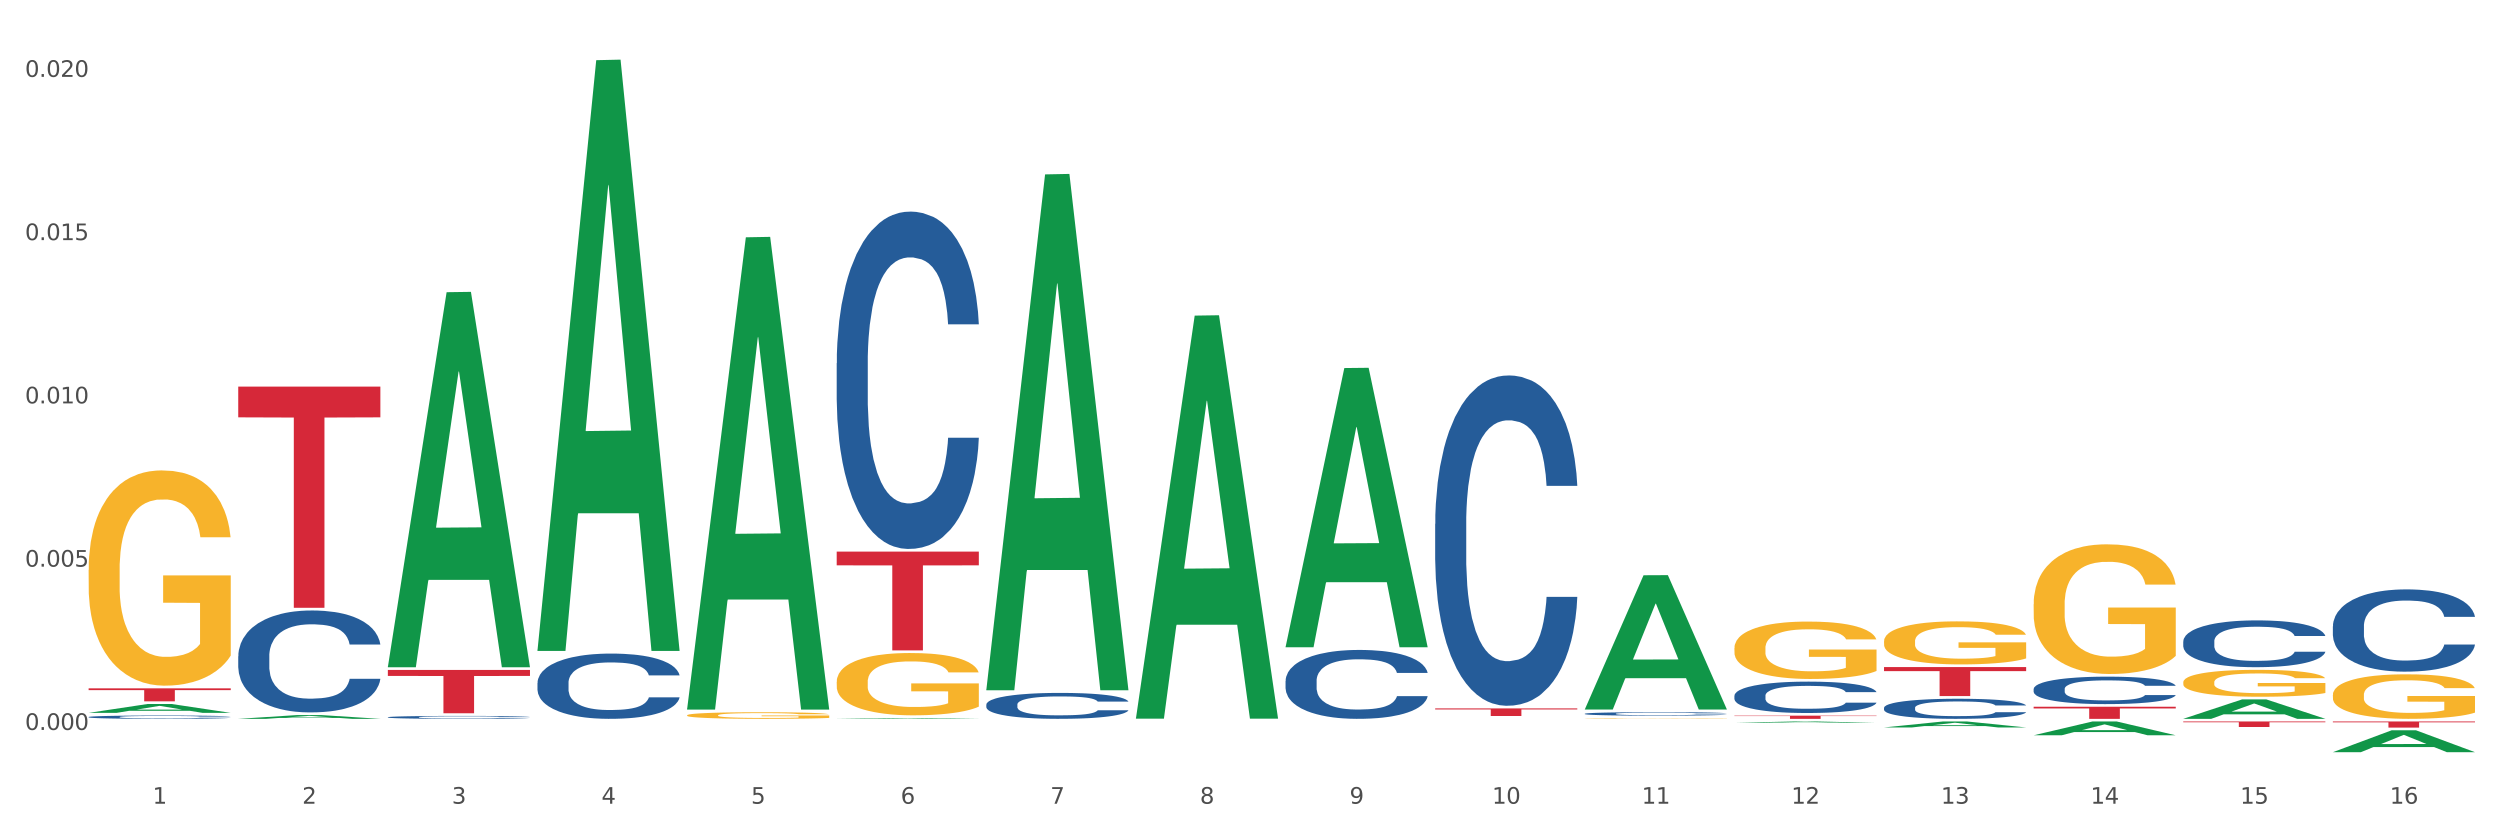 <?xml version="1.0" encoding="utf-8" standalone="no"?>
<!DOCTYPE svg PUBLIC "-//W3C//DTD SVG 1.1//EN"
  "http://www.w3.org/Graphics/SVG/1.1/DTD/svg11.dtd">
<svg xmlns:xlink="http://www.w3.org/1999/xlink" width="1080pt" height="360pt" viewBox="0 0 1080 360" xmlns="http://www.w3.org/2000/svg" version="1.1">
 <rect x="0" y="0" width="1080" height="360" fill="#333333" stroke="none"/>
 <defs>
  <style type="text/css">*{stroke-linejoin: round; stroke-linecap: butt}</style>
 </defs>
 <g id="figure_1">
  <g id="patch_1">
   <path d="M 0 360 
L 1080 360 
L 1080 0 
L 0 0 
z
" style="fill: #ffffff; stroke: #ffffff; stroke-linejoin: miter"/>
  </g>
  <g id="axes_1">
   <g id="matplotlib.axis_1">
    <g id="xtick_1">
     <g id="text_1">
      <!-- 1 -->
      <g style="fill: #4d4d4d" transform="translate(65.93 347.204) scale(0.096 -0.096)">
       <defs>
        <path id="DejaVuSans-31" d="M 794 531 
L 1825 531 
L 1825 4091 
L 703 3866 
L 703 4441 
L 1819 4666 
L 2450 4666 
L 2450 531 
L 3481 531 
L 3481 0 
L 794 0 
L 794 531 
z
" transform="scale(0.016)"/>
       </defs>
       <use xlink:href="#DejaVuSans-31"/>
      </g>
     </g>
    </g>
    <g id="xtick_2">
     <g id="text_2">
      <!-- 2 -->
      <g style="fill: #4d4d4d" transform="translate(130.565 347.204) scale(0.096 -0.096)">
       <defs>
        <path id="DejaVuSans-32" d="M 1228 531 
L 3431 531 
L 3431 0 
L 469 0 
L 469 531 
Q 828 903 1448 1529 
Q 2069 2156 2228 2338 
Q 2531 2678 2651 2914 
Q 2772 3150 2772 3378 
Q 2772 3750 2511 3984 
Q 2250 4219 1831 4219 
Q 1534 4219 1204 4116 
Q 875 4013 500 3803 
L 500 4441 
Q 881 4594 1212 4672 
Q 1544 4750 1819 4750 
Q 2544 4750 2975 4387 
Q 3406 4025 3406 3419 
Q 3406 3131 3298 2873 
Q 3191 2616 2906 2266 
Q 2828 2175 2409 1742 
Q 1991 1309 1228 531 
z
" transform="scale(0.016)"/>
       </defs>
       <use xlink:href="#DejaVuSans-32"/>
      </g>
     </g>
    </g>
    <g id="xtick_3">
     <g id="text_3">
      <!-- 3 -->
      <g style="fill: #4d4d4d" transform="translate(195.199 347.204) scale(0.096 -0.096)">
       <defs>
        <path id="DejaVuSans-33" d="M 2597 2516 
Q 3050 2419 3304 2112 
Q 3559 1806 3559 1356 
Q 3559 666 3084 287 
Q 2609 -91 1734 -91 
Q 1441 -91 1130 -33 
Q 819 25 488 141 
L 488 750 
Q 750 597 1062 519 
Q 1375 441 1716 441 
Q 2309 441 2620 675 
Q 2931 909 2931 1356 
Q 2931 1769 2642 2001 
Q 2353 2234 1838 2234 
L 1294 2234 
L 1294 2753 
L 1863 2753 
Q 2328 2753 2575 2939 
Q 2822 3125 2822 3475 
Q 2822 3834 2567 4026 
Q 2313 4219 1838 4219 
Q 1578 4219 1281 4162 
Q 984 4106 628 3988 
L 628 4550 
Q 988 4650 1302 4700 
Q 1616 4750 1894 4750 
Q 2613 4750 3031 4423 
Q 3450 4097 3450 3541 
Q 3450 3153 3228 2886 
Q 3006 2619 2597 2516 
z
" transform="scale(0.016)"/>
       </defs>
       <use xlink:href="#DejaVuSans-33"/>
      </g>
     </g>
    </g>
    <g id="xtick_4">
     <g id="text_4">
      <!-- 4 -->
      <g style="fill: #4d4d4d" transform="translate(259.833 347.204) scale(0.096 -0.096)">
       <defs>
        <path id="DejaVuSans-34" d="M 2419 4116 
L 825 1625 
L 2419 1625 
L 2419 4116 
z
M 2253 4666 
L 3047 4666 
L 3047 1625 
L 3713 1625 
L 3713 1100 
L 3047 1100 
L 3047 0 
L 2419 0 
L 2419 1100 
L 313 1100 
L 313 1709 
L 2253 4666 
z
" transform="scale(0.016)"/>
       </defs>
       <use xlink:href="#DejaVuSans-34"/>
      </g>
     </g>
    </g>
    <g id="xtick_5">
     <g id="text_5">
      <!-- 5 -->
      <g style="fill: #4d4d4d" transform="translate(324.467 347.204) scale(0.096 -0.096)">
       <defs>
        <path id="DejaVuSans-35" d="M 691 4666 
L 3169 4666 
L 3169 4134 
L 1269 4134 
L 1269 2991 
Q 1406 3038 1543 3061 
Q 1681 3084 1819 3084 
Q 2600 3084 3056 2656 
Q 3513 2228 3513 1497 
Q 3513 744 3044 326 
Q 2575 -91 1722 -91 
Q 1428 -91 1123 -41 
Q 819 9 494 109 
L 494 744 
Q 775 591 1075 516 
Q 1375 441 1709 441 
Q 2250 441 2565 725 
Q 2881 1009 2881 1497 
Q 2881 1984 2565 2268 
Q 2250 2553 1709 2553 
Q 1456 2553 1204 2497 
Q 953 2441 691 2322 
L 691 4666 
z
" transform="scale(0.016)"/>
       </defs>
       <use xlink:href="#DejaVuSans-35"/>
      </g>
     </g>
    </g>
    <g id="xtick_6">
     <g id="text_6">
      <!-- 6 -->
      <g style="fill: #4d4d4d" transform="translate(389.102 347.204) scale(0.096 -0.096)">
       <defs>
        <path id="DejaVuSans-36" d="M 2113 2584 
Q 1688 2584 1439 2293 
Q 1191 2003 1191 1497 
Q 1191 994 1439 701 
Q 1688 409 2113 409 
Q 2538 409 2786 701 
Q 3034 994 3034 1497 
Q 3034 2003 2786 2293 
Q 2538 2584 2113 2584 
z
M 3366 4563 
L 3366 3988 
Q 3128 4100 2886 4159 
Q 2644 4219 2406 4219 
Q 1781 4219 1451 3797 
Q 1122 3375 1075 2522 
Q 1259 2794 1537 2939 
Q 1816 3084 2150 3084 
Q 2853 3084 3261 2657 
Q 3669 2231 3669 1497 
Q 3669 778 3244 343 
Q 2819 -91 2113 -91 
Q 1303 -91 875 529 
Q 447 1150 447 2328 
Q 447 3434 972 4092 
Q 1497 4750 2381 4750 
Q 2619 4750 2861 4703 
Q 3103 4656 3366 4563 
z
" transform="scale(0.016)"/>
       </defs>
       <use xlink:href="#DejaVuSans-36"/>
      </g>
     </g>
    </g>
    <g id="xtick_7">
     <g id="text_7">
      <!-- 7 -->
      <g style="fill: #4d4d4d" transform="translate(453.736 347.204) scale(0.096 -0.096)">
       <defs>
        <path id="DejaVuSans-37" d="M 525 4666 
L 3525 4666 
L 3525 4397 
L 1831 0 
L 1172 0 
L 2766 4134 
L 525 4134 
L 525 4666 
z
" transform="scale(0.016)"/>
       </defs>
       <use xlink:href="#DejaVuSans-37"/>
      </g>
     </g>
    </g>
    <g id="xtick_8">
     <g id="text_8">
      <!-- 8 -->
      <g style="fill: #4d4d4d" transform="translate(518.37 347.204) scale(0.096 -0.096)">
       <defs>
        <path id="DejaVuSans-38" d="M 2034 2216 
Q 1584 2216 1326 1975 
Q 1069 1734 1069 1313 
Q 1069 891 1326 650 
Q 1584 409 2034 409 
Q 2484 409 2743 651 
Q 3003 894 3003 1313 
Q 3003 1734 2745 1975 
Q 2488 2216 2034 2216 
z
M 1403 2484 
Q 997 2584 770 2862 
Q 544 3141 544 3541 
Q 544 4100 942 4425 
Q 1341 4750 2034 4750 
Q 2731 4750 3128 4425 
Q 3525 4100 3525 3541 
Q 3525 3141 3298 2862 
Q 3072 2584 2669 2484 
Q 3125 2378 3379 2068 
Q 3634 1759 3634 1313 
Q 3634 634 3220 271 
Q 2806 -91 2034 -91 
Q 1263 -91 848 271 
Q 434 634 434 1313 
Q 434 1759 690 2068 
Q 947 2378 1403 2484 
z
M 1172 3481 
Q 1172 3119 1398 2916 
Q 1625 2713 2034 2713 
Q 2441 2713 2670 2916 
Q 2900 3119 2900 3481 
Q 2900 3844 2670 4047 
Q 2441 4250 2034 4250 
Q 1625 4250 1398 4047 
Q 1172 3844 1172 3481 
z
" transform="scale(0.016)"/>
       </defs>
       <use xlink:href="#DejaVuSans-38"/>
      </g>
     </g>
    </g>
    <g id="xtick_9">
     <g id="text_9">
      <!-- 9 -->
      <g style="fill: #4d4d4d" transform="translate(583.005 347.204) scale(0.096 -0.096)">
       <defs>
        <path id="DejaVuSans-39" d="M 703 97 
L 703 672 
Q 941 559 1184 500 
Q 1428 441 1663 441 
Q 2288 441 2617 861 
Q 2947 1281 2994 2138 
Q 2813 1869 2534 1725 
Q 2256 1581 1919 1581 
Q 1219 1581 811 2004 
Q 403 2428 403 3163 
Q 403 3881 828 4315 
Q 1253 4750 1959 4750 
Q 2769 4750 3195 4129 
Q 3622 3509 3622 2328 
Q 3622 1225 3098 567 
Q 2575 -91 1691 -91 
Q 1453 -91 1209 -44 
Q 966 3 703 97 
z
M 1959 2075 
Q 2384 2075 2632 2365 
Q 2881 2656 2881 3163 
Q 2881 3666 2632 3958 
Q 2384 4250 1959 4250 
Q 1534 4250 1286 3958 
Q 1038 3666 1038 3163 
Q 1038 2656 1286 2365 
Q 1534 2075 1959 2075 
z
" transform="scale(0.016)"/>
       </defs>
       <use xlink:href="#DejaVuSans-39"/>
      </g>
     </g>
    </g>
    <g id="xtick_10">
     <g id="text_10">
      <!-- 10 -->
      <g style="fill: #4d4d4d" transform="translate(644.585 347.204) scale(0.096 -0.096)">
       <defs>
        <path id="DejaVuSans-30" d="M 2034 4250 
Q 1547 4250 1301 3770 
Q 1056 3291 1056 2328 
Q 1056 1369 1301 889 
Q 1547 409 2034 409 
Q 2525 409 2770 889 
Q 3016 1369 3016 2328 
Q 3016 3291 2770 3770 
Q 2525 4250 2034 4250 
z
M 2034 4750 
Q 2819 4750 3233 4129 
Q 3647 3509 3647 2328 
Q 3647 1150 3233 529 
Q 2819 -91 2034 -91 
Q 1250 -91 836 529 
Q 422 1150 422 2328 
Q 422 3509 836 4129 
Q 1250 4750 2034 4750 
z
" transform="scale(0.016)"/>
       </defs>
       <use xlink:href="#DejaVuSans-31"/>
       <use xlink:href="#DejaVuSans-30" transform="translate(63.623 0)"/>
      </g>
     </g>
    </g>
    <g id="xtick_11">
     <g id="text_11">
      <!-- 11 -->
      <g style="fill: #4d4d4d" transform="translate(709.219 347.204) scale(0.096 -0.096)">
       <use xlink:href="#DejaVuSans-31"/>
       <use xlink:href="#DejaVuSans-31" transform="translate(63.623 0)"/>
      </g>
     </g>
    </g>
    <g id="xtick_12">
     <g id="text_12">
      <!-- 12 -->
      <g style="fill: #4d4d4d" transform="translate(773.854 347.204) scale(0.096 -0.096)">
       <use xlink:href="#DejaVuSans-31"/>
       <use xlink:href="#DejaVuSans-32" transform="translate(63.623 0)"/>
      </g>
     </g>
    </g>
    <g id="xtick_13">
     <g id="text_13">
      <!-- 13 -->
      <g style="fill: #4d4d4d" transform="translate(838.488 347.204) scale(0.096 -0.096)">
       <use xlink:href="#DejaVuSans-31"/>
       <use xlink:href="#DejaVuSans-33" transform="translate(63.623 0)"/>
      </g>
     </g>
    </g>
    <g id="xtick_14">
     <g id="text_14">
      <!-- 14 -->
      <g style="fill: #4d4d4d" transform="translate(903.122 347.204) scale(0.096 -0.096)">
       <use xlink:href="#DejaVuSans-31"/>
       <use xlink:href="#DejaVuSans-34" transform="translate(63.623 0)"/>
      </g>
     </g>
    </g>
    <g id="xtick_15">
     <g id="text_15">
      <!-- 15 -->
      <g style="fill: #4d4d4d" transform="translate(967.756 347.204) scale(0.096 -0.096)">
       <use xlink:href="#DejaVuSans-31"/>
       <use xlink:href="#DejaVuSans-35" transform="translate(63.623 0)"/>
      </g>
     </g>
    </g>
    <g id="xtick_16">
     <g id="text_16">
      <!-- 16 -->
      <g style="fill: #4d4d4d" transform="translate(1032.391 347.204) scale(0.096 -0.096)">
       <use xlink:href="#DejaVuSans-31"/>
       <use xlink:href="#DejaVuSans-36" transform="translate(63.623 0)"/>
      </g>
     </g>
    </g>
    <g id="xtick_17"/>
    <g id="xtick_18"/>
    <g id="xtick_19"/>
    <g id="xtick_20"/>
    <g id="xtick_21"/>
    <g id="xtick_22"/>
    <g id="xtick_23"/>
    <g id="xtick_24"/>
    <g id="xtick_25"/>
    <g id="xtick_26"/>
    <g id="xtick_27"/>
    <g id="xtick_28"/>
    <g id="xtick_29"/>
    <g id="xtick_30"/>
    <g id="xtick_31"/>
   </g>
   <g id="matplotlib.axis_2">
    <g id="ytick_1">
     <g id="text_17">
      <!-- 0.000 -->
      <g style="fill: #4d4d4d" transform="translate(10.8 315.329) scale(0.096 -0.096)">
       <defs>
        <path id="DejaVuSans-2e" d="M 684 794 
L 1344 794 
L 1344 0 
L 684 0 
L 684 794 
z
" transform="scale(0.016)"/>
       </defs>
       <use xlink:href="#DejaVuSans-30"/>
       <use xlink:href="#DejaVuSans-2e" transform="translate(63.623 0)"/>
       <use xlink:href="#DejaVuSans-30" transform="translate(95.41 0)"/>
       <use xlink:href="#DejaVuSans-30" transform="translate(159.033 0)"/>
       <use xlink:href="#DejaVuSans-30" transform="translate(222.656 0)"/>
      </g>
     </g>
    </g>
    <g id="ytick_2">
     <g id="text_18">
      <!-- 0.005 -->
      <g style="fill: #4d4d4d" transform="translate(10.8 244.798) scale(0.096 -0.096)">
       <use xlink:href="#DejaVuSans-30"/>
       <use xlink:href="#DejaVuSans-2e" transform="translate(63.623 0)"/>
       <use xlink:href="#DejaVuSans-30" transform="translate(95.41 0)"/>
       <use xlink:href="#DejaVuSans-30" transform="translate(159.033 0)"/>
       <use xlink:href="#DejaVuSans-35" transform="translate(222.656 0)"/>
      </g>
     </g>
    </g>
    <g id="ytick_3">
     <g id="text_19">
      <!-- 0.010 -->
      <g style="fill: #4d4d4d" transform="translate(10.8 174.267) scale(0.096 -0.096)">
       <use xlink:href="#DejaVuSans-30"/>
       <use xlink:href="#DejaVuSans-2e" transform="translate(63.623 0)"/>
       <use xlink:href="#DejaVuSans-30" transform="translate(95.41 0)"/>
       <use xlink:href="#DejaVuSans-31" transform="translate(159.033 0)"/>
       <use xlink:href="#DejaVuSans-30" transform="translate(222.656 0)"/>
      </g>
     </g>
    </g>
    <g id="ytick_4">
     <g id="text_20">
      <!-- 0.015 -->
      <g style="fill: #4d4d4d" transform="translate(10.8 103.736) scale(0.096 -0.096)">
       <use xlink:href="#DejaVuSans-30"/>
       <use xlink:href="#DejaVuSans-2e" transform="translate(63.623 0)"/>
       <use xlink:href="#DejaVuSans-30" transform="translate(95.41 0)"/>
       <use xlink:href="#DejaVuSans-31" transform="translate(159.033 0)"/>
       <use xlink:href="#DejaVuSans-35" transform="translate(222.656 0)"/>
      </g>
     </g>
    </g>
    <g id="ytick_5">
     <g id="text_21">
      <!-- 0.020 -->
      <g style="fill: #4d4d4d" transform="translate(10.8 33.205) scale(0.096 -0.096)">
       <use xlink:href="#DejaVuSans-30"/>
       <use xlink:href="#DejaVuSans-2e" transform="translate(63.623 0)"/>
       <use xlink:href="#DejaVuSans-30" transform="translate(95.41 0)"/>
       <use xlink:href="#DejaVuSans-32" transform="translate(159.033 0)"/>
       <use xlink:href="#DejaVuSans-30" transform="translate(222.656 0)"/>
      </g>
     </g>
    </g>
    <g id="ytick_6"/>
    <g id="ytick_7"/>
    <g id="ytick_8"/>
    <g id="ytick_9"/>
   </g>
   <g id="PolyCollection_1">
    <path d="M 38.283 307.953 
L 38.346 307.949 
L 63.667 304.136 
L 74.175 304.133 
L 99.686 307.96 
L 87.532 307.96 
L 82.024 307.069 
L 55.881 307.069 
L 55.691 307.083 
L 50.374 307.96 
L 38.283 307.96 
L 38.283 307.953 
L 59.173 306.537 
L 78.733 306.533 
L 69.048 304.948 
L 68.921 304.941 
L 68.794 304.952 
L 59.109 306.533 
L 59.173 306.537 
L 38.283 307.953 
z
" clip-path="url(#p28c187924c)" style="fill: #109648"/>
    <path d="M 878.529 305.318 
L 939.931 305.318 
L 939.931 306.043 
L 915.778 306.048 
L 915.778 310.538 
L 902.537 310.538 
L 902.537 306.048 
L 878.529 306.043 
L 878.529 305.323 
L 878.529 305.318 
z
" clip-path="url(#p28c187924c)" style="fill: #d62839"/>
    <path d="M 813.895 288.177 
L 875.297 288.177 
L 875.297 289.919 
L 851.143 289.931 
L 851.143 300.715 
L 837.903 300.715 
L 837.903 289.931 
L 813.895 289.919 
L 813.895 288.189 
L 813.895 288.177 
z
" clip-path="url(#p28c187924c)" style="fill: #d62839"/>
    <path d="M 749.26 309.162 
L 810.663 309.162 
L 810.663 309.353 
L 786.509 309.354 
L 786.509 310.538 
L 773.268 310.538 
L 773.268 309.354 
L 749.26 309.353 
L 749.26 309.163 
L 749.26 309.162 
z
" clip-path="url(#p28c187924c)" style="fill: #d62839"/>
    <path d="M 619.992 306.042 
L 681.394 306.042 
L 681.394 306.498 
L 657.241 306.501 
L 657.241 309.318 
L 644 309.318 
L 644 306.501 
L 619.992 306.498 
L 619.992 306.046 
L 619.992 306.042 
z
" clip-path="url(#p28c187924c)" style="fill: #d62839"/>
    <path d="M 361.454 238.297 
L 422.857 238.297 
L 422.857 244.226 
L 398.703 244.266 
L 398.703 280.961 
L 385.463 280.961 
L 385.463 244.266 
L 361.454 244.226 
L 361.454 238.337 
L 361.454 238.297 
z
" clip-path="url(#p28c187924c)" style="fill: #d62839"/>
    <path d="M 167.552 289.407 
L 228.954 289.407 
L 228.954 292.009 
L 204.801 292.026 
L 204.801 308.131 
L 191.56 308.131 
L 191.56 292.026 
L 167.552 292.009 
L 167.552 289.424 
L 167.552 289.407 
z
" clip-path="url(#p28c187924c)" style="fill: #d62839"/>
    <path d="M 102.917 167.01 
L 164.32 167.01 
L 164.32 180.291 
L 140.166 180.381 
L 140.166 262.581 
L 126.925 262.581 
L 126.925 180.381 
L 102.917 180.291 
L 102.917 167.1 
L 102.917 167.01 
z
" clip-path="url(#p28c187924c)" style="fill: #d62839"/>
    <path d="M 38.283 297.354 
L 99.686 297.354 
L 99.686 298.137 
L 75.532 298.142 
L 75.532 302.989 
L 62.291 302.989 
L 62.291 298.142 
L 38.283 298.137 
L 38.283 297.359 
L 38.283 297.354 
z
" clip-path="url(#p28c187924c)" style="fill: #d62839"/>
    <path d="M 38.283 309.748 
L 38.356 309.747 
L 38.356 309.71 
L 38.573 309.66 
L 39.372 309.569 
L 40.388 309.499 
L 42.13 309.418 
L 43.073 309.384 
L 44.307 309.346 
L 46.847 309.285 
L 49.751 309.232 
L 51.783 309.203 
L 53.307 309.185 
L 56.718 309.152 
L 58.678 309.138 
L 60.71 309.126 
L 62.452 309.118 
L 65.355 309.109 
L 67.678 309.105 
L 70.363 309.104 
L 72.613 309.105 
L 75.589 309.11 
L 79.944 309.126 
L 81.613 309.135 
L 83.863 309.151 
L 86.186 309.172 
L 88.073 309.193 
L 90.25 309.223 
L 92.5 309.262 
L 94.678 309.312 
L 96.202 309.358 
L 97.436 309.406 
L 98.524 309.465 
L 99.323 309.529 
L 99.686 309.583 
L 86.403 309.583 
L 86.041 309.535 
L 85.315 309.482 
L 84.589 309.447 
L 83.791 309.418 
L 82.557 309.385 
L 81.468 309.364 
L 79.654 309.34 
L 77.984 309.324 
L 76.605 309.315 
L 74.936 309.307 
L 71.379 309.299 
L 68.839 309.299 
L 67.242 309.302 
L 65.283 309.308 
L 63.613 309.317 
L 61.654 309.333 
L 60.13 309.35 
L 58.605 309.372 
L 57.734 309.388 
L 56.428 309.417 
L 55.557 309.44 
L 54.396 309.481 
L 53.743 309.51 
L 52.581 309.584 
L 52.073 309.639 
L 51.855 309.677 
L 51.71 309.719 
L 51.71 309.924 
L 52.146 310.015 
L 52.509 310.055 
L 53.089 310.099 
L 54.178 310.157 
L 55.775 310.213 
L 57.444 310.254 
L 58.823 310.278 
L 60.13 310.297 
L 61.436 310.311 
L 63.033 310.324 
L 64.339 310.332 
L 66.299 310.34 
L 68.621 310.344 
L 70.436 310.344 
L 74.137 310.337 
L 75.807 310.331 
L 77.404 310.322 
L 79.145 310.307 
L 80.524 310.292 
L 81.323 310.28 
L 82.629 310.255 
L 83.645 310.229 
L 84.516 310.199 
L 85.097 310.172 
L 85.75 310.133 
L 86.258 310.089 
L 86.403 310.065 
L 99.686 310.065 
L 99.395 310.112 
L 98.887 310.158 
L 97.871 310.219 
L 97.073 310.255 
L 95.839 310.298 
L 94.532 310.335 
L 92.718 310.375 
L 91.049 310.405 
L 89.307 310.432 
L 87.42 310.455 
L 84.008 310.488 
L 82.774 310.497 
L 80.162 310.513 
L 78.129 310.522 
L 75.154 310.531 
L 72.105 310.536 
L 68.912 310.538 
L 66.081 310.535 
L 62.96 310.527 
L 61.001 310.519 
L 58.823 310.508 
L 56.283 310.489 
L 53.888 310.467 
L 51.638 310.441 
L 49.533 310.411 
L 47.573 310.377 
L 45.033 310.32 
L 43.146 310.265 
L 41.767 310.214 
L 40.823 310.171 
L 39.88 310.116 
L 39.372 310.078 
L 38.573 309.986 
L 38.283 309.901 
L 38.283 309.748 
z
" clip-path="url(#p28c187924c)" style="fill: #255c99"/>
    <path d="M 102.917 283.514 
L 102.99 283.473 
L 102.99 282.347 
L 103.208 280.819 
L 104.006 278.003 
L 105.022 275.872 
L 106.764 273.378 
L 107.708 272.332 
L 108.941 271.166 
L 111.482 269.275 
L 114.385 267.667 
L 116.417 266.782 
L 117.941 266.219 
L 121.353 265.213 
L 123.312 264.771 
L 125.344 264.409 
L 127.086 264.167 
L 129.99 263.886 
L 132.312 263.765 
L 134.998 263.725 
L 137.248 263.765 
L 140.223 263.926 
L 144.578 264.409 
L 146.247 264.69 
L 148.497 265.173 
L 150.82 265.816 
L 152.707 266.46 
L 154.884 267.385 
L 157.134 268.592 
L 159.312 270.12 
L 160.836 271.528 
L 162.07 273.016 
L 163.159 274.826 
L 163.957 276.797 
L 164.32 278.446 
L 151.038 278.446 
L 150.675 276.958 
L 149.949 275.349 
L 149.223 274.263 
L 148.425 273.378 
L 147.191 272.372 
L 146.102 271.729 
L 144.288 270.965 
L 142.618 270.482 
L 141.239 270.2 
L 139.57 269.959 
L 136.014 269.718 
L 133.473 269.718 
L 131.877 269.798 
L 129.917 269.999 
L 128.248 270.281 
L 126.288 270.764 
L 124.764 271.286 
L 123.24 271.97 
L 122.369 272.453 
L 121.062 273.338 
L 120.191 274.062 
L 119.03 275.309 
L 118.377 276.193 
L 117.216 278.486 
L 116.707 280.175 
L 116.49 281.342 
L 116.345 282.629 
L 116.345 288.903 
L 116.78 291.719 
L 117.143 292.925 
L 117.724 294.293 
L 118.812 296.063 
L 120.409 297.792 
L 122.078 299.039 
L 123.457 299.803 
L 124.764 300.366 
L 126.07 300.809 
L 127.667 301.211 
L 128.973 301.452 
L 130.933 301.693 
L 133.256 301.814 
L 135.07 301.814 
L 138.772 301.613 
L 140.441 301.412 
L 142.038 301.13 
L 143.78 300.688 
L 145.159 300.205 
L 145.957 299.843 
L 147.264 299.079 
L 148.28 298.275 
L 149.151 297.35 
L 149.731 296.545 
L 150.385 295.339 
L 150.893 293.971 
L 151.038 293.247 
L 164.32 293.247 
L 164.03 294.695 
L 163.521 296.103 
L 162.505 297.993 
L 161.707 299.079 
L 160.473 300.406 
L 159.167 301.533 
L 157.352 302.779 
L 155.683 303.705 
L 153.941 304.509 
L 152.054 305.233 
L 148.643 306.238 
L 147.409 306.52 
L 144.796 307.003 
L 142.764 307.284 
L 139.788 307.566 
L 136.74 307.727 
L 133.546 307.767 
L 130.715 307.686 
L 127.594 307.445 
L 125.635 307.204 
L 123.457 306.842 
L 120.917 306.279 
L 118.522 305.595 
L 116.272 304.79 
L 114.167 303.865 
L 112.208 302.82 
L 109.667 301.09 
L 107.78 299.401 
L 106.401 297.832 
L 105.458 296.505 
L 104.514 294.816 
L 104.006 293.649 
L 103.208 290.834 
L 102.917 288.219 
L 102.917 283.514 
z
" clip-path="url(#p28c187924c)" style="fill: #255c99"/>
    <path d="M 167.552 309.842 
L 167.624 309.841 
L 167.624 309.809 
L 167.842 309.765 
L 168.64 309.684 
L 169.656 309.623 
L 171.398 309.552 
L 172.342 309.522 
L 173.576 309.488 
L 176.116 309.434 
L 179.019 309.388 
L 181.051 309.362 
L 182.576 309.346 
L 185.987 309.318 
L 187.947 309.305 
L 189.979 309.294 
L 191.721 309.288 
L 194.624 309.279 
L 196.946 309.276 
L 199.632 309.275 
L 201.882 309.276 
L 204.858 309.281 
L 209.212 309.294 
L 210.882 309.303 
L 213.132 309.316 
L 215.454 309.335 
L 217.341 309.353 
L 219.519 309.38 
L 221.769 309.414 
L 223.946 309.458 
L 225.47 309.499 
L 226.704 309.541 
L 227.793 309.593 
L 228.591 309.65 
L 228.954 309.697 
L 215.672 309.697 
L 215.309 309.654 
L 214.583 309.608 
L 213.858 309.577 
L 213.059 309.552 
L 211.825 309.523 
L 210.737 309.504 
L 208.922 309.482 
L 207.253 309.469 
L 205.874 309.461 
L 204.204 309.454 
L 200.648 309.447 
L 198.108 309.447 
L 196.511 309.449 
L 194.551 309.455 
L 192.882 309.463 
L 190.922 309.477 
L 189.398 309.492 
L 187.874 309.511 
L 187.003 309.525 
L 185.697 309.55 
L 184.826 309.571 
L 183.664 309.607 
L 183.011 309.632 
L 181.85 309.698 
L 181.342 309.747 
L 181.124 309.78 
L 180.979 309.817 
L 180.979 309.997 
L 181.414 310.078 
L 181.777 310.112 
L 182.358 310.151 
L 183.447 310.202 
L 185.043 310.252 
L 186.713 310.287 
L 188.092 310.309 
L 189.398 310.325 
L 190.705 310.338 
L 192.301 310.35 
L 193.608 310.357 
L 195.567 310.364 
L 197.89 310.367 
L 199.704 310.367 
L 203.406 310.361 
L 205.075 310.355 
L 206.672 310.347 
L 208.414 310.335 
L 209.793 310.321 
L 210.591 310.31 
L 211.898 310.289 
L 212.914 310.266 
L 213.785 310.239 
L 214.366 310.216 
L 215.019 310.181 
L 215.527 310.142 
L 215.672 310.121 
L 228.954 310.121 
L 228.664 310.163 
L 228.156 310.203 
L 227.14 310.257 
L 226.341 310.289 
L 225.107 310.327 
L 223.801 310.359 
L 221.987 310.395 
L 220.317 310.421 
L 218.575 310.444 
L 216.688 310.465 
L 213.277 310.494 
L 212.043 310.502 
L 209.43 310.516 
L 207.398 310.524 
L 204.422 310.532 
L 201.374 310.537 
L 198.18 310.538 
L 195.35 310.535 
L 192.229 310.528 
L 190.269 310.522 
L 188.092 310.511 
L 185.551 310.495 
L 183.156 310.475 
L 180.906 310.452 
L 178.801 310.426 
L 176.842 310.396 
L 174.302 310.346 
L 172.414 310.298 
L 171.035 310.253 
L 170.092 310.215 
L 169.148 310.166 
L 168.64 310.133 
L 167.842 310.052 
L 167.552 309.977 
L 167.552 309.842 
z
" clip-path="url(#p28c187924c)" style="fill: #255c99"/>
    <path d="M 232.186 295.012 
L 232.258 294.986 
L 232.258 294.265 
L 232.476 293.287 
L 233.275 291.485 
L 234.291 290.12 
L 236.033 288.524 
L 236.976 287.854 
L 238.21 287.108 
L 240.75 285.898 
L 243.654 284.868 
L 245.686 284.301 
L 247.21 283.941 
L 250.621 283.297 
L 252.581 283.014 
L 254.613 282.782 
L 256.355 282.628 
L 259.258 282.448 
L 261.581 282.37 
L 264.266 282.345 
L 266.516 282.37 
L 269.492 282.473 
L 273.847 282.782 
L 275.516 282.962 
L 277.766 283.271 
L 280.089 283.683 
L 281.976 284.095 
L 284.153 284.688 
L 286.403 285.46 
L 288.58 286.438 
L 290.105 287.339 
L 291.338 288.292 
L 292.427 289.451 
L 293.226 290.712 
L 293.588 291.768 
L 280.306 291.768 
L 279.943 290.815 
L 279.218 289.785 
L 278.492 289.09 
L 277.693 288.524 
L 276.46 287.88 
L 275.371 287.468 
L 273.556 286.979 
L 271.887 286.67 
L 270.508 286.49 
L 268.839 286.335 
L 265.282 286.181 
L 262.742 286.181 
L 261.145 286.232 
L 259.186 286.361 
L 257.516 286.541 
L 255.557 286.85 
L 254.032 287.185 
L 252.508 287.623 
L 251.637 287.932 
L 250.331 288.498 
L 249.46 288.962 
L 248.299 289.76 
L 247.645 290.326 
L 246.484 291.794 
L 245.976 292.875 
L 245.758 293.622 
L 245.613 294.446 
L 245.613 298.462 
L 246.049 300.265 
L 246.412 301.037 
L 246.992 301.912 
L 248.081 303.045 
L 249.678 304.152 
L 251.347 304.951 
L 252.726 305.44 
L 254.032 305.8 
L 255.339 306.083 
L 256.936 306.341 
L 258.242 306.495 
L 260.202 306.65 
L 262.524 306.727 
L 264.339 306.727 
L 268.04 306.598 
L 269.71 306.47 
L 271.306 306.289 
L 273.048 306.006 
L 274.427 305.697 
L 275.226 305.466 
L 276.532 304.976 
L 277.548 304.461 
L 278.419 303.869 
L 279 303.354 
L 279.653 302.582 
L 280.161 301.706 
L 280.306 301.243 
L 293.588 301.243 
L 293.298 302.17 
L 292.79 303.071 
L 291.774 304.281 
L 290.976 304.976 
L 289.742 305.826 
L 288.435 306.547 
L 286.621 307.345 
L 284.951 307.937 
L 283.21 308.452 
L 281.322 308.916 
L 277.911 309.559 
L 276.677 309.74 
L 274.064 310.049 
L 272.032 310.229 
L 269.056 310.409 
L 266.008 310.512 
L 262.815 310.538 
L 259.984 310.486 
L 256.863 310.332 
L 254.903 310.177 
L 252.726 309.946 
L 250.186 309.585 
L 247.791 309.147 
L 245.541 308.632 
L 243.436 308.04 
L 241.476 307.371 
L 238.936 306.264 
L 237.049 305.182 
L 235.67 304.178 
L 234.726 303.328 
L 233.783 302.247 
L 233.275 301.5 
L 232.476 299.698 
L 232.186 298.025 
L 232.186 295.012 
z
" clip-path="url(#p28c187924c)" style="fill: #255c99"/>
    <path d="M 361.454 156.893 
L 361.527 156.76 
L 361.527 153.033 
L 361.745 147.975 
L 362.543 138.658 
L 363.559 131.604 
L 365.301 123.352 
L 366.245 119.891 
L 367.479 116.031 
L 370.019 109.775 
L 372.922 104.451 
L 374.954 101.523 
L 376.479 99.66 
L 379.89 96.332 
L 381.849 94.868 
L 383.882 93.67 
L 385.624 92.871 
L 388.527 91.94 
L 390.849 91.54 
L 393.535 91.407 
L 395.785 91.54 
L 398.761 92.073 
L 403.115 93.67 
L 404.785 94.602 
L 407.035 96.199 
L 409.357 98.329 
L 411.244 100.458 
L 413.422 103.52 
L 415.672 107.513 
L 417.849 112.57 
L 419.373 117.229 
L 420.607 122.154 
L 421.696 128.143 
L 422.494 134.665 
L 422.857 140.122 
L 409.575 140.122 
L 409.212 135.198 
L 408.486 129.874 
L 407.76 126.28 
L 406.962 123.352 
L 405.728 120.024 
L 404.64 117.895 
L 402.825 115.366 
L 401.156 113.768 
L 399.777 112.837 
L 398.107 112.038 
L 394.551 111.239 
L 392.011 111.239 
L 390.414 111.506 
L 388.454 112.171 
L 386.785 113.103 
L 384.825 114.7 
L 383.301 116.43 
L 381.777 118.693 
L 380.906 120.29 
L 379.599 123.219 
L 378.728 125.614 
L 377.567 129.741 
L 376.914 132.669 
L 375.753 140.256 
L 375.245 145.846 
L 375.027 149.706 
L 374.882 153.965 
L 374.882 174.729 
L 375.317 184.046 
L 375.68 188.039 
L 376.261 192.564 
L 377.349 198.421 
L 378.946 204.144 
L 380.616 208.27 
L 381.995 210.799 
L 383.301 212.663 
L 384.607 214.127 
L 386.204 215.458 
L 387.511 216.256 
L 389.47 217.055 
L 391.793 217.454 
L 393.607 217.454 
L 397.309 216.789 
L 398.978 216.123 
L 400.575 215.192 
L 402.317 213.727 
L 403.696 212.13 
L 404.494 210.932 
L 405.801 208.403 
L 406.817 205.741 
L 407.688 202.68 
L 408.268 200.018 
L 408.922 196.025 
L 409.43 191.499 
L 409.575 189.104 
L 422.857 189.104 
L 422.567 193.895 
L 422.059 198.554 
L 421.043 204.81 
L 420.244 208.403 
L 419.01 212.796 
L 417.704 216.523 
L 415.889 220.649 
L 414.22 223.71 
L 412.478 226.372 
L 410.591 228.768 
L 407.18 232.095 
L 405.946 233.027 
L 403.333 234.624 
L 401.301 235.556 
L 398.325 236.488 
L 395.277 237.02 
L 392.083 237.153 
L 389.253 236.887 
L 386.132 236.088 
L 384.172 235.29 
L 381.995 234.092 
L 379.454 232.228 
L 377.059 229.966 
L 374.809 227.304 
L 372.704 224.242 
L 370.745 220.782 
L 368.204 215.058 
L 366.317 209.468 
L 364.938 204.277 
L 363.995 199.885 
L 363.051 194.295 
L 362.543 190.435 
L 361.745 181.118 
L 361.454 172.466 
L 361.454 156.893 
z
" clip-path="url(#p28c187924c)" style="fill: #255c99"/>
    <path d="M 426.089 304.368 
L 426.161 304.358 
L 426.161 304.072 
L 426.379 303.683 
L 427.177 302.967 
L 428.194 302.424 
L 429.936 301.79 
L 430.879 301.524 
L 432.113 301.227 
L 434.653 300.746 
L 437.556 300.337 
L 439.589 300.112 
L 441.113 299.969 
L 444.524 299.713 
L 446.484 299.6 
L 448.516 299.508 
L 450.258 299.447 
L 453.161 299.375 
L 455.484 299.345 
L 458.169 299.334 
L 460.419 299.345 
L 463.395 299.386 
L 467.75 299.508 
L 469.419 299.58 
L 471.669 299.703 
L 473.991 299.866 
L 475.879 300.03 
L 478.056 300.265 
L 480.306 300.572 
L 482.483 300.961 
L 484.008 301.319 
L 485.241 301.698 
L 486.33 302.158 
L 487.128 302.66 
L 487.491 303.079 
L 474.209 303.079 
L 473.846 302.701 
L 473.121 302.291 
L 472.395 302.015 
L 471.596 301.79 
L 470.362 301.534 
L 469.274 301.37 
L 467.459 301.176 
L 465.79 301.053 
L 464.411 300.982 
L 462.742 300.92 
L 459.185 300.859 
L 456.645 300.859 
L 455.048 300.879 
L 453.088 300.93 
L 451.419 301.002 
L 449.459 301.125 
L 447.935 301.258 
L 446.411 301.432 
L 445.54 301.555 
L 444.234 301.78 
L 443.363 301.964 
L 442.202 302.281 
L 441.548 302.506 
L 440.387 303.089 
L 439.879 303.519 
L 439.661 303.816 
L 439.516 304.143 
L 439.516 305.739 
L 439.952 306.455 
L 440.314 306.762 
L 440.895 307.11 
L 441.984 307.56 
L 443.581 308 
L 445.25 308.317 
L 446.629 308.512 
L 447.935 308.655 
L 449.242 308.768 
L 450.839 308.87 
L 452.145 308.931 
L 454.105 308.993 
L 456.427 309.023 
L 458.242 309.023 
L 461.943 308.972 
L 463.613 308.921 
L 465.209 308.85 
L 466.951 308.737 
L 468.33 308.614 
L 469.129 308.522 
L 470.435 308.328 
L 471.451 308.123 
L 472.322 307.888 
L 472.903 307.683 
L 473.556 307.376 
L 474.064 307.028 
L 474.209 306.844 
L 487.491 306.844 
L 487.201 307.213 
L 486.693 307.571 
L 485.677 308.051 
L 484.878 308.328 
L 483.645 308.665 
L 482.338 308.952 
L 480.524 309.269 
L 478.854 309.504 
L 477.112 309.709 
L 475.225 309.893 
L 471.814 310.149 
L 470.58 310.221 
L 467.967 310.343 
L 465.935 310.415 
L 462.959 310.487 
L 459.911 310.527 
L 456.717 310.538 
L 453.887 310.517 
L 450.766 310.456 
L 448.806 310.394 
L 446.629 310.302 
L 444.089 310.159 
L 441.693 309.985 
L 439.443 309.781 
L 437.339 309.545 
L 435.379 309.279 
L 432.839 308.839 
L 430.952 308.41 
L 429.573 308.011 
L 428.629 307.673 
L 427.686 307.243 
L 427.177 306.947 
L 426.379 306.23 
L 426.089 305.565 
L 426.089 304.368 
z
" clip-path="url(#p28c187924c)" style="fill: #255c99"/>
    <path d="M 38.283 246.187 
L 38.355 246.102 
L 38.355 243.044 
L 38.5 240.412 
L 39.225 234.042 
L 40.313 228.776 
L 41.11 225.974 
L 41.908 223.681 
L 42.85 221.387 
L 44.01 219.009 
L 46.112 215.527 
L 47.417 213.744 
L 49.012 211.875 
L 51.912 209.158 
L 54.014 207.629 
L 56.189 206.355 
L 59.741 204.826 
L 62.061 204.147 
L 64.526 203.637 
L 67.498 203.297 
L 69.745 203.213 
L 74.675 203.467 
L 78.88 204.232 
L 80.91 204.826 
L 83.519 205.845 
L 84.897 206.525 
L 87.144 207.884 
L 89.464 209.667 
L 91.059 211.196 
L 93.451 214.083 
L 95.263 216.971 
L 96.931 220.538 
L 97.801 223.001 
L 98.453 225.294 
L 99.033 227.927 
L 99.613 232.089 
L 86.564 232.089 
L 86.057 229.116 
L 85.259 226.313 
L 84.099 223.596 
L 83.084 221.897 
L 81.345 219.774 
L 79.75 218.415 
L 78.082 217.396 
L 76.052 216.546 
L 74.458 216.122 
L 72.21 215.782 
L 67.788 215.867 
L 64.816 216.546 
L 62.786 217.396 
L 61.481 218.16 
L 60.321 219.009 
L 59.016 220.198 
L 57.494 221.982 
L 56.407 223.596 
L 55.319 225.634 
L 54.449 227.672 
L 53.652 230.05 
L 52.999 232.598 
L 52.492 235.231 
L 52.057 238.458 
L 51.694 243.809 
L 51.694 255.444 
L 51.839 258.077 
L 52.202 261.559 
L 52.637 264.192 
L 53.362 267.334 
L 54.014 269.458 
L 55.247 272.515 
L 56.624 275.063 
L 57.711 276.677 
L 58.799 278.035 
L 60.684 279.904 
L 62.786 281.433 
L 64.598 282.367 
L 67.063 283.216 
L 68.731 283.556 
L 70.18 283.726 
L 73.733 283.726 
L 76.27 283.471 
L 79.097 282.876 
L 81.272 282.112 
L 83.084 281.178 
L 85.114 279.649 
L 86.419 278.205 
L 86.419 260.455 
L 70.47 260.37 
L 70.47 248.565 
L 99.686 248.565 
L 99.686 283.216 
L 98.453 285 
L 97.076 286.613 
L 95.626 288.057 
L 93.451 289.841 
L 90.841 291.539 
L 88.521 292.728 
L 86.057 293.747 
L 83.157 294.682 
L 79.387 295.531 
L 77.067 295.871 
L 74.168 296.125 
L 70.76 296.21 
L 67.788 296.04 
L 64.888 295.616 
L 61.844 294.851 
L 58.871 293.747 
L 56.624 292.643 
L 54.377 291.284 
L 51.984 289.501 
L 50.1 287.802 
L 48.65 286.274 
L 47.055 284.32 
L 45.315 281.772 
L 44.01 279.479 
L 42.85 277.101 
L 41.618 274.044 
L 40.748 271.411 
L 39.878 268.099 
L 39.37 265.636 
L 38.79 261.814 
L 38.355 256.463 
L 38.283 246.187 
z
" clip-path="url(#p28c187924c)" style="fill: #f7b32b"/>
    <path d="M 555.357 294.146 
L 555.43 294.119 
L 555.43 293.358 
L 555.648 292.325 
L 556.446 290.422 
L 557.462 288.981 
L 559.204 287.296 
L 560.148 286.589 
L 561.381 285.801 
L 563.922 284.523 
L 566.825 283.436 
L 568.857 282.838 
L 570.381 282.457 
L 573.793 281.778 
L 575.752 281.479 
L 577.785 281.234 
L 579.526 281.071 
L 582.43 280.881 
L 584.752 280.799 
L 587.438 280.772 
L 589.688 280.799 
L 592.663 280.908 
L 597.018 281.234 
L 598.688 281.424 
L 600.938 281.751 
L 603.26 282.186 
L 605.147 282.62 
L 607.325 283.246 
L 609.575 284.061 
L 611.752 285.094 
L 613.276 286.046 
L 614.51 287.051 
L 615.599 288.275 
L 616.397 289.607 
L 616.76 290.721 
L 603.478 290.721 
L 603.115 289.715 
L 602.389 288.628 
L 601.663 287.894 
L 600.865 287.296 
L 599.631 286.616 
L 598.542 286.181 
L 596.728 285.665 
L 595.059 285.339 
L 593.68 285.149 
L 592.01 284.985 
L 588.454 284.822 
L 585.913 284.822 
L 584.317 284.877 
L 582.357 285.013 
L 580.688 285.203 
L 578.728 285.529 
L 577.204 285.882 
L 575.68 286.345 
L 574.809 286.671 
L 573.502 287.269 
L 572.631 287.758 
L 571.47 288.601 
L 570.817 289.199 
L 569.656 290.748 
L 569.148 291.89 
L 568.93 292.678 
L 568.785 293.548 
L 568.785 297.789 
L 569.22 299.692 
L 569.583 300.507 
L 570.164 301.431 
L 571.252 302.627 
L 572.849 303.796 
L 574.518 304.639 
L 575.897 305.155 
L 577.204 305.536 
L 578.51 305.835 
L 580.107 306.107 
L 581.414 306.27 
L 583.373 306.433 
L 585.696 306.515 
L 587.51 306.515 
L 591.212 306.379 
L 592.881 306.243 
L 594.478 306.052 
L 596.22 305.753 
L 597.599 305.427 
L 598.397 305.183 
L 599.704 304.666 
L 600.72 304.122 
L 601.591 303.497 
L 602.171 302.954 
L 602.825 302.138 
L 603.333 301.214 
L 603.478 300.725 
L 616.76 300.725 
L 616.47 301.703 
L 615.962 302.655 
L 614.945 303.932 
L 614.147 304.666 
L 612.913 305.563 
L 611.607 306.324 
L 609.792 307.167 
L 608.123 307.792 
L 606.381 308.336 
L 604.494 308.825 
L 601.083 309.505 
L 599.849 309.695 
L 597.236 310.021 
L 595.204 310.211 
L 592.228 310.402 
L 589.18 310.511 
L 585.986 310.538 
L 583.155 310.483 
L 580.035 310.32 
L 578.075 310.157 
L 575.897 309.912 
L 573.357 309.532 
L 570.962 309.07 
L 568.712 308.526 
L 566.607 307.901 
L 564.648 307.194 
L 562.107 306.025 
L 560.22 304.884 
L 558.841 303.823 
L 557.898 302.926 
L 556.954 301.785 
L 556.446 300.996 
L 555.648 299.094 
L 555.357 297.327 
L 555.357 294.146 
z
" clip-path="url(#p28c187924c)" style="fill: #255c99"/>
    <path d="M 684.626 308.338 
L 684.699 308.337 
L 684.699 308.298 
L 684.916 308.246 
L 685.715 308.149 
L 686.731 308.076 
L 688.473 307.991 
L 689.416 307.955 
L 690.65 307.915 
L 693.19 307.85 
L 696.094 307.795 
L 698.126 307.765 
L 699.65 307.746 
L 703.061 307.711 
L 705.021 307.696 
L 707.053 307.683 
L 708.795 307.675 
L 711.698 307.666 
L 714.021 307.661 
L 716.706 307.66 
L 718.956 307.661 
L 721.932 307.667 
L 726.287 307.683 
L 727.956 307.693 
L 730.206 307.71 
L 732.529 307.732 
L 734.416 307.754 
L 736.593 307.785 
L 738.843 307.827 
L 741.021 307.879 
L 742.545 307.927 
L 743.779 307.979 
L 744.867 308.041 
L 745.666 308.108 
L 746.029 308.165 
L 732.746 308.165 
L 732.384 308.114 
L 731.658 308.058 
L 730.932 308.021 
L 730.134 307.991 
L 728.9 307.956 
L 727.811 307.934 
L 725.996 307.908 
L 724.327 307.892 
L 722.948 307.882 
L 721.279 307.874 
L 717.722 307.865 
L 715.182 307.865 
L 713.585 307.868 
L 711.626 307.875 
L 709.956 307.885 
L 707.997 307.901 
L 706.472 307.919 
L 704.948 307.943 
L 704.077 307.959 
L 702.771 307.99 
L 701.9 308.014 
L 700.739 308.057 
L 700.085 308.087 
L 698.924 308.166 
L 698.416 308.224 
L 698.198 308.264 
L 698.053 308.308 
L 698.053 308.523 
L 698.489 308.62 
L 698.852 308.661 
L 699.432 308.708 
L 700.521 308.769 
L 702.118 308.828 
L 703.787 308.871 
L 705.166 308.897 
L 706.472 308.916 
L 707.779 308.931 
L 709.376 308.945 
L 710.682 308.953 
L 712.642 308.962 
L 714.964 308.966 
L 716.779 308.966 
L 720.48 308.959 
L 722.15 308.952 
L 723.747 308.942 
L 725.488 308.927 
L 726.867 308.911 
L 727.666 308.898 
L 728.972 308.872 
L 729.988 308.844 
L 730.859 308.813 
L 731.44 308.785 
L 732.093 308.744 
L 732.601 308.697 
L 732.746 308.672 
L 746.029 308.672 
L 745.738 308.722 
L 745.23 308.77 
L 744.214 308.835 
L 743.416 308.872 
L 742.182 308.917 
L 740.875 308.956 
L 739.061 308.999 
L 737.392 309.03 
L 735.65 309.058 
L 733.763 309.083 
L 730.351 309.117 
L 729.117 309.127 
L 726.505 309.144 
L 724.472 309.153 
L 721.497 309.163 
L 718.448 309.168 
L 715.255 309.17 
L 712.424 309.167 
L 709.303 309.159 
L 707.343 309.15 
L 705.166 309.138 
L 702.626 309.119 
L 700.231 309.095 
L 697.981 309.068 
L 695.876 309.036 
L 693.916 309 
L 691.376 308.941 
L 689.489 308.883 
L 688.11 308.829 
L 687.166 308.784 
L 686.223 308.726 
L 685.715 308.686 
L 684.916 308.589 
L 684.626 308.5 
L 684.626 308.338 
z
" clip-path="url(#p28c187924c)" style="fill: #255c99"/>
    <path d="M 749.26 300.554 
L 749.333 300.541 
L 749.333 300.195 
L 749.551 299.724 
L 750.349 298.858 
L 751.365 298.202 
L 753.107 297.434 
L 754.051 297.113 
L 755.284 296.754 
L 757.825 296.172 
L 760.728 295.677 
L 762.76 295.404 
L 764.284 295.231 
L 767.696 294.922 
L 769.655 294.785 
L 771.687 294.674 
L 773.429 294.6 
L 776.333 294.513 
L 778.655 294.476 
L 781.341 294.464 
L 783.591 294.476 
L 786.566 294.525 
L 790.921 294.674 
L 792.59 294.761 
L 794.84 294.909 
L 797.163 295.107 
L 799.05 295.305 
L 801.227 295.59 
L 803.477 295.961 
L 805.655 296.432 
L 807.179 296.865 
L 808.413 297.323 
L 809.502 297.88 
L 810.3 298.487 
L 810.663 298.994 
L 797.381 298.994 
L 797.018 298.536 
L 796.292 298.041 
L 795.566 297.707 
L 794.768 297.434 
L 793.534 297.125 
L 792.445 296.927 
L 790.631 296.692 
L 788.961 296.543 
L 787.582 296.456 
L 785.913 296.382 
L 782.357 296.308 
L 779.816 296.308 
L 778.22 296.333 
L 776.26 296.395 
L 774.591 296.481 
L 772.631 296.63 
L 771.107 296.791 
L 769.583 297.001 
L 768.712 297.15 
L 767.405 297.422 
L 766.534 297.645 
L 765.373 298.029 
L 764.72 298.301 
L 763.558 299.007 
L 763.05 299.526 
L 762.833 299.885 
L 762.688 300.282 
L 762.688 302.213 
L 763.123 303.079 
L 763.486 303.45 
L 764.067 303.871 
L 765.155 304.416 
L 766.752 304.948 
L 768.421 305.332 
L 769.8 305.567 
L 771.107 305.741 
L 772.413 305.877 
L 774.01 306.001 
L 775.316 306.075 
L 777.276 306.149 
L 779.599 306.186 
L 781.413 306.186 
L 785.115 306.124 
L 786.784 306.062 
L 788.381 305.976 
L 790.123 305.84 
L 791.502 305.691 
L 792.3 305.58 
L 793.607 305.344 
L 794.623 305.097 
L 795.494 304.812 
L 796.074 304.565 
L 796.727 304.193 
L 797.236 303.772 
L 797.381 303.55 
L 810.663 303.55 
L 810.373 303.995 
L 809.864 304.428 
L 808.848 305.01 
L 808.05 305.344 
L 806.816 305.753 
L 805.51 306.1 
L 803.695 306.483 
L 802.026 306.768 
L 800.284 307.016 
L 798.397 307.238 
L 794.986 307.548 
L 793.752 307.635 
L 791.139 307.783 
L 789.107 307.87 
L 786.131 307.956 
L 783.082 308.006 
L 779.889 308.018 
L 777.058 307.993 
L 773.937 307.919 
L 771.978 307.845 
L 769.8 307.734 
L 767.26 307.56 
L 764.865 307.35 
L 762.615 307.102 
L 760.51 306.818 
L 758.55 306.496 
L 756.01 305.963 
L 754.123 305.443 
L 752.744 304.961 
L 751.801 304.552 
L 750.857 304.032 
L 750.349 303.673 
L 749.551 302.807 
L 749.26 302.002 
L 749.26 300.554 
z
" clip-path="url(#p28c187924c)" style="fill: #255c99"/>
    <path d="M 813.895 305.759 
L 813.967 305.751 
L 813.967 305.529 
L 814.185 305.228 
L 814.983 304.673 
L 815.999 304.253 
L 817.741 303.761 
L 818.685 303.555 
L 819.919 303.325 
L 822.459 302.953 
L 825.362 302.636 
L 827.394 302.462 
L 828.919 302.351 
L 832.33 302.152 
L 834.289 302.065 
L 836.322 301.994 
L 838.064 301.946 
L 840.967 301.891 
L 843.289 301.867 
L 845.975 301.859 
L 848.225 301.867 
L 851.201 301.899 
L 855.555 301.994 
L 857.225 302.049 
L 859.475 302.145 
L 861.797 302.271 
L 863.684 302.398 
L 865.862 302.58 
L 868.112 302.818 
L 870.289 303.119 
L 871.813 303.397 
L 873.047 303.69 
L 874.136 304.047 
L 874.934 304.435 
L 875.297 304.76 
L 862.015 304.76 
L 861.652 304.467 
L 860.926 304.15 
L 860.201 303.936 
L 859.402 303.761 
L 858.168 303.563 
L 857.08 303.436 
L 855.265 303.286 
L 853.596 303.191 
L 852.217 303.135 
L 850.547 303.088 
L 846.991 303.04 
L 844.451 303.04 
L 842.854 303.056 
L 840.894 303.096 
L 839.225 303.151 
L 837.265 303.246 
L 835.741 303.349 
L 834.217 303.484 
L 833.346 303.579 
L 832.04 303.753 
L 831.169 303.896 
L 830.007 304.142 
L 829.354 304.316 
L 828.193 304.768 
L 827.685 305.101 
L 827.467 305.331 
L 827.322 305.584 
L 827.322 306.821 
L 827.757 307.375 
L 828.12 307.613 
L 828.701 307.883 
L 829.79 308.231 
L 831.386 308.572 
L 833.056 308.818 
L 834.435 308.968 
L 835.741 309.079 
L 837.048 309.167 
L 838.644 309.246 
L 839.951 309.293 
L 841.91 309.341 
L 844.233 309.365 
L 846.047 309.365 
L 849.749 309.325 
L 851.418 309.285 
L 853.015 309.23 
L 854.757 309.143 
L 856.136 309.048 
L 856.934 308.976 
L 858.241 308.826 
L 859.257 308.667 
L 860.128 308.485 
L 860.709 308.326 
L 861.362 308.089 
L 861.87 307.819 
L 862.015 307.677 
L 875.297 307.677 
L 875.007 307.962 
L 874.499 308.239 
L 873.483 308.612 
L 872.684 308.826 
L 871.45 309.087 
L 870.144 309.309 
L 868.329 309.555 
L 866.66 309.737 
L 864.918 309.896 
L 863.031 310.038 
L 859.62 310.237 
L 858.386 310.292 
L 855.773 310.387 
L 853.741 310.443 
L 850.765 310.498 
L 847.717 310.53 
L 844.523 310.538 
L 841.693 310.522 
L 838.572 310.474 
L 836.612 310.427 
L 834.435 310.355 
L 831.894 310.244 
L 829.499 310.11 
L 827.249 309.951 
L 825.144 309.769 
L 823.185 309.563 
L 820.644 309.222 
L 818.757 308.889 
L 817.378 308.58 
L 816.435 308.319 
L 815.491 307.986 
L 814.983 307.756 
L 814.185 307.201 
L 813.895 306.686 
L 813.895 305.759 
z
" clip-path="url(#p28c187924c)" style="fill: #255c99"/>
    <path d="M 878.529 297.643 
L 878.601 297.632 
L 878.601 297.329 
L 878.819 296.917 
L 879.618 296.159 
L 880.634 295.585 
L 882.376 294.913 
L 883.319 294.632 
L 884.553 294.318 
L 887.093 293.809 
L 889.996 293.375 
L 892.029 293.137 
L 893.553 292.985 
L 896.964 292.715 
L 898.924 292.596 
L 900.956 292.498 
L 902.698 292.433 
L 905.601 292.357 
L 907.924 292.325 
L 910.609 292.314 
L 912.859 292.325 
L 915.835 292.368 
L 920.19 292.498 
L 921.859 292.574 
L 924.109 292.704 
L 926.432 292.877 
L 928.319 293.05 
L 930.496 293.3 
L 932.746 293.625 
L 934.923 294.036 
L 936.448 294.415 
L 937.681 294.816 
L 938.77 295.303 
L 939.569 295.834 
L 939.931 296.278 
L 926.649 296.278 
L 926.286 295.877 
L 925.561 295.444 
L 924.835 295.152 
L 924.036 294.913 
L 922.803 294.643 
L 921.714 294.469 
L 919.899 294.264 
L 918.23 294.134 
L 916.851 294.058 
L 915.182 293.993 
L 911.625 293.928 
L 909.085 293.928 
L 907.488 293.949 
L 905.529 294.004 
L 903.859 294.079 
L 901.9 294.209 
L 900.375 294.35 
L 898.851 294.534 
L 897.98 294.664 
L 896.674 294.903 
L 895.803 295.098 
L 894.642 295.433 
L 893.988 295.672 
L 892.827 296.289 
L 892.319 296.744 
L 892.101 297.058 
L 891.956 297.405 
L 891.956 299.094 
L 892.392 299.852 
L 892.754 300.177 
L 893.335 300.546 
L 894.424 301.022 
L 896.021 301.488 
L 897.69 301.824 
L 899.069 302.029 
L 900.375 302.181 
L 901.682 302.3 
L 903.279 302.408 
L 904.585 302.473 
L 906.545 302.538 
L 908.867 302.571 
L 910.682 302.571 
L 914.383 302.517 
L 916.053 302.463 
L 917.649 302.387 
L 919.391 302.268 
L 920.77 302.138 
L 921.569 302.04 
L 922.875 301.834 
L 923.891 301.618 
L 924.762 301.369 
L 925.343 301.152 
L 925.996 300.827 
L 926.504 300.459 
L 926.649 300.264 
L 939.931 300.264 
L 939.641 300.654 
L 939.133 301.033 
L 938.117 301.542 
L 937.319 301.834 
L 936.085 302.192 
L 934.778 302.495 
L 932.964 302.831 
L 931.294 303.08 
L 929.552 303.297 
L 927.665 303.492 
L 924.254 303.762 
L 923.02 303.838 
L 920.407 303.968 
L 918.375 304.044 
L 915.399 304.12 
L 912.351 304.163 
L 909.158 304.174 
L 906.327 304.152 
L 903.206 304.087 
L 901.246 304.022 
L 899.069 303.925 
L 896.529 303.773 
L 894.134 303.589 
L 891.884 303.372 
L 889.779 303.123 
L 887.819 302.842 
L 885.279 302.376 
L 883.392 301.921 
L 882.013 301.499 
L 881.069 301.141 
L 880.126 300.686 
L 879.618 300.372 
L 878.819 299.614 
L 878.529 298.91 
L 878.529 297.643 
z
" clip-path="url(#p28c187924c)" style="fill: #255c99"/>
    <path d="M 943.163 277.093 
L 943.236 277.075 
L 943.236 276.558 
L 943.453 275.856 
L 944.252 274.563 
L 945.268 273.584 
L 947.01 272.439 
L 947.953 271.959 
L 949.187 271.423 
L 951.728 270.555 
L 954.631 269.817 
L 956.663 269.41 
L 958.187 269.152 
L 961.598 268.69 
L 963.558 268.487 
L 965.59 268.321 
L 967.332 268.21 
L 970.235 268.081 
L 972.558 268.025 
L 975.243 268.007 
L 977.493 268.025 
L 980.469 268.099 
L 984.824 268.321 
L 986.493 268.45 
L 988.743 268.672 
L 991.066 268.967 
L 992.953 269.263 
L 995.13 269.687 
L 997.38 270.241 
L 999.558 270.943 
L 1001.082 271.59 
L 1002.316 272.273 
L 1003.404 273.104 
L 1004.203 274.009 
L 1004.566 274.766 
L 991.284 274.766 
L 990.921 274.083 
L 990.195 273.344 
L 989.469 272.845 
L 988.671 272.439 
L 987.437 271.977 
L 986.348 271.682 
L 984.534 271.331 
L 982.864 271.109 
L 981.485 270.98 
L 979.816 270.869 
L 976.26 270.759 
L 973.719 270.759 
L 972.122 270.796 
L 970.163 270.888 
L 968.494 271.017 
L 966.534 271.239 
L 965.01 271.479 
L 963.485 271.793 
L 962.615 272.014 
L 961.308 272.421 
L 960.437 272.753 
L 959.276 273.326 
L 958.623 273.732 
L 957.461 274.785 
L 956.953 275.56 
L 956.736 276.096 
L 956.59 276.687 
L 956.59 279.568 
L 957.026 280.861 
L 957.389 281.415 
L 957.969 282.043 
L 959.058 282.855 
L 960.655 283.649 
L 962.324 284.222 
L 963.703 284.573 
L 965.01 284.831 
L 966.316 285.035 
L 967.913 285.219 
L 969.219 285.33 
L 971.179 285.441 
L 973.502 285.496 
L 975.316 285.496 
L 979.018 285.404 
L 980.687 285.312 
L 982.284 285.182 
L 984.026 284.979 
L 985.405 284.758 
L 986.203 284.591 
L 987.509 284.24 
L 988.526 283.871 
L 989.397 283.446 
L 989.977 283.077 
L 990.63 282.523 
L 991.138 281.895 
L 991.284 281.563 
L 1004.566 281.563 
L 1004.275 282.227 
L 1003.767 282.874 
L 1002.751 283.742 
L 1001.953 284.24 
L 1000.719 284.85 
L 999.413 285.367 
L 997.598 285.94 
L 995.929 286.364 
L 994.187 286.734 
L 992.3 287.066 
L 988.888 287.528 
L 987.655 287.657 
L 985.042 287.879 
L 983.009 288.008 
L 980.034 288.137 
L 976.985 288.211 
L 973.792 288.23 
L 970.961 288.193 
L 967.84 288.082 
L 965.881 287.971 
L 963.703 287.805 
L 961.163 287.546 
L 958.768 287.232 
L 956.518 286.863 
L 954.413 286.438 
L 952.453 285.958 
L 949.913 285.164 
L 948.026 284.388 
L 946.647 283.668 
L 945.703 283.058 
L 944.76 282.283 
L 944.252 281.747 
L 943.453 280.454 
L 943.163 279.254 
L 943.163 277.093 
z
" clip-path="url(#p28c187924c)" style="fill: #255c99"/>
    <path d="M 1007.797 270.585 
L 1007.87 270.552 
L 1007.87 269.643 
L 1008.088 268.41 
L 1008.886 266.138 
L 1009.902 264.417 
L 1011.644 262.405 
L 1012.588 261.561 
L 1013.822 260.619 
L 1016.362 259.094 
L 1019.265 257.795 
L 1021.297 257.081 
L 1022.821 256.627 
L 1026.233 255.815 
L 1028.192 255.458 
L 1030.225 255.166 
L 1031.967 254.971 
L 1034.87 254.744 
L 1037.192 254.647 
L 1039.878 254.614 
L 1042.128 254.647 
L 1045.103 254.777 
L 1049.458 255.166 
L 1051.128 255.393 
L 1053.378 255.783 
L 1055.7 256.302 
L 1057.587 256.822 
L 1059.765 257.568 
L 1062.015 258.542 
L 1064.192 259.775 
L 1065.716 260.912 
L 1066.95 262.113 
L 1068.039 263.573 
L 1068.837 265.164 
L 1069.2 266.495 
L 1055.918 266.495 
L 1055.555 265.294 
L 1054.829 263.995 
L 1054.103 263.119 
L 1053.305 262.405 
L 1052.071 261.593 
L 1050.982 261.074 
L 1049.168 260.457 
L 1047.499 260.068 
L 1046.12 259.84 
L 1044.45 259.646 
L 1040.894 259.451 
L 1038.354 259.451 
L 1036.757 259.516 
L 1034.797 259.678 
L 1033.128 259.905 
L 1031.168 260.295 
L 1029.644 260.717 
L 1028.12 261.269 
L 1027.249 261.658 
L 1025.942 262.372 
L 1025.071 262.956 
L 1023.91 263.963 
L 1023.257 264.677 
L 1022.096 266.527 
L 1021.588 267.89 
L 1021.37 268.832 
L 1021.225 269.87 
L 1021.225 274.934 
L 1021.66 277.206 
L 1022.023 278.18 
L 1022.604 279.284 
L 1023.692 280.712 
L 1025.289 282.108 
L 1026.959 283.114 
L 1028.338 283.731 
L 1029.644 284.185 
L 1030.95 284.542 
L 1032.547 284.867 
L 1033.854 285.062 
L 1035.813 285.256 
L 1038.136 285.354 
L 1039.95 285.354 
L 1043.652 285.191 
L 1045.321 285.029 
L 1046.918 284.802 
L 1048.66 284.445 
L 1050.039 284.055 
L 1050.837 283.763 
L 1052.144 283.147 
L 1053.16 282.497 
L 1054.031 281.751 
L 1054.611 281.102 
L 1055.265 280.128 
L 1055.773 279.024 
L 1055.918 278.44 
L 1069.2 278.44 
L 1068.91 279.608 
L 1068.402 280.744 
L 1067.386 282.27 
L 1066.587 283.147 
L 1065.353 284.218 
L 1064.047 285.127 
L 1062.232 286.133 
L 1060.563 286.879 
L 1058.821 287.529 
L 1056.934 288.113 
L 1053.523 288.924 
L 1052.289 289.152 
L 1049.676 289.541 
L 1047.644 289.768 
L 1044.668 289.996 
L 1041.62 290.125 
L 1038.426 290.158 
L 1035.596 290.093 
L 1032.475 289.898 
L 1030.515 289.703 
L 1028.338 289.411 
L 1025.797 288.957 
L 1023.402 288.405 
L 1021.152 287.756 
L 1019.047 287.009 
L 1017.088 286.165 
L 1014.547 284.769 
L 1012.66 283.406 
L 1011.281 282.14 
L 1010.338 281.069 
L 1009.394 279.706 
L 1008.886 278.764 
L 1008.088 276.492 
L 1007.797 274.382 
L 1007.797 270.585 
z
" clip-path="url(#p28c187924c)" style="fill: #255c99"/>
    <path d="M 1007.797 300.191 
L 1007.87 300.173 
L 1007.87 299.541 
L 1008.015 298.996 
L 1008.74 297.678 
L 1009.827 296.589 
L 1010.625 296.01 
L 1011.422 295.535 
L 1012.365 295.061 
L 1013.524 294.569 
L 1015.627 293.849 
L 1016.932 293.48 
L 1018.527 293.093 
L 1021.426 292.531 
L 1023.529 292.215 
L 1025.703 291.952 
L 1029.256 291.635 
L 1031.576 291.495 
L 1034.04 291.389 
L 1037.013 291.319 
L 1039.26 291.302 
L 1044.19 291.354 
L 1048.394 291.512 
L 1050.424 291.635 
L 1053.034 291.846 
L 1054.411 291.987 
L 1056.659 292.268 
L 1058.978 292.637 
L 1060.573 292.953 
L 1062.966 293.55 
L 1064.778 294.147 
L 1066.445 294.885 
L 1067.315 295.395 
L 1067.968 295.869 
L 1068.548 296.414 
L 1069.128 297.274 
L 1056.079 297.274 
L 1055.571 296.66 
L 1054.774 296.08 
L 1053.614 295.518 
L 1052.599 295.166 
L 1050.859 294.727 
L 1049.264 294.446 
L 1047.597 294.235 
L 1045.567 294.06 
L 1043.972 293.972 
L 1041.725 293.901 
L 1037.303 293.919 
L 1034.33 294.06 
L 1032.3 294.235 
L 1030.996 294.393 
L 1029.836 294.569 
L 1028.531 294.815 
L 1027.008 295.184 
L 1025.921 295.518 
L 1024.834 295.939 
L 1023.964 296.361 
L 1023.166 296.853 
L 1022.514 297.38 
L 1022.006 297.924 
L 1021.571 298.592 
L 1021.209 299.699 
L 1021.209 302.105 
L 1021.354 302.65 
L 1021.716 303.37 
L 1022.151 303.915 
L 1022.876 304.565 
L 1023.529 305.004 
L 1024.761 305.636 
L 1026.138 306.163 
L 1027.226 306.497 
L 1028.313 306.778 
L 1030.198 307.165 
L 1032.3 307.481 
L 1034.113 307.674 
L 1036.578 307.85 
L 1038.245 307.92 
L 1039.695 307.955 
L 1043.247 307.955 
L 1045.784 307.903 
L 1048.612 307.78 
L 1050.786 307.622 
L 1052.599 307.428 
L 1054.629 307.112 
L 1055.934 306.813 
L 1055.934 303.142 
L 1039.985 303.124 
L 1039.985 300.682 
L 1069.2 300.682 
L 1069.2 307.85 
L 1067.968 308.219 
L 1066.59 308.553 
L 1065.14 308.851 
L 1062.966 309.22 
L 1060.356 309.571 
L 1058.036 309.817 
L 1055.571 310.028 
L 1052.671 310.221 
L 1048.902 310.397 
L 1046.582 310.467 
L 1043.682 310.52 
L 1040.275 310.538 
L 1037.303 310.503 
L 1034.403 310.415 
L 1031.358 310.257 
L 1028.386 310.028 
L 1026.138 309.8 
L 1023.891 309.519 
L 1021.499 309.15 
L 1019.614 308.799 
L 1018.164 308.482 
L 1016.569 308.078 
L 1014.829 307.551 
L 1013.524 307.077 
L 1012.365 306.585 
L 1011.132 305.953 
L 1010.262 305.408 
L 1009.392 304.723 
L 1008.885 304.213 
L 1008.305 303.423 
L 1007.87 302.316 
L 1007.797 300.191 
z
" clip-path="url(#p28c187924c)" style="fill: #f7b32b"/>
    <path d="M 943.163 294.746 
L 943.236 294.735 
L 943.236 294.353 
L 943.381 294.024 
L 944.106 293.227 
L 945.193 292.569 
L 945.99 292.219 
L 946.788 291.932 
L 947.73 291.645 
L 948.89 291.348 
L 950.992 290.913 
L 952.297 290.69 
L 953.892 290.456 
L 956.792 290.116 
L 958.894 289.925 
L 961.069 289.766 
L 964.621 289.575 
L 966.941 289.49 
L 969.406 289.426 
L 972.378 289.384 
L 974.626 289.373 
L 979.555 289.405 
L 983.76 289.501 
L 985.79 289.575 
L 988.4 289.702 
L 989.777 289.787 
L 992.024 289.957 
L 994.344 290.18 
L 995.939 290.371 
L 998.331 290.732 
L 1000.144 291.093 
L 1001.811 291.539 
L 1002.681 291.847 
L 1003.333 292.134 
L 1003.913 292.463 
L 1004.493 292.983 
L 991.444 292.983 
L 990.937 292.612 
L 990.139 292.261 
L 988.979 291.921 
L 987.965 291.709 
L 986.225 291.444 
L 984.63 291.274 
L 982.962 291.146 
L 980.933 291.04 
L 979.338 290.987 
L 977.09 290.945 
L 972.668 290.955 
L 969.696 291.04 
L 967.666 291.146 
L 966.361 291.242 
L 965.201 291.348 
L 963.896 291.497 
L 962.374 291.72 
L 961.287 291.921 
L 960.199 292.176 
L 959.329 292.431 
L 958.532 292.728 
L 957.879 293.047 
L 957.372 293.376 
L 956.937 293.78 
L 956.575 294.449 
L 956.575 295.903 
L 956.72 296.232 
L 957.082 296.668 
L 957.517 296.997 
L 958.242 297.39 
L 958.894 297.655 
L 960.127 298.037 
L 961.504 298.356 
L 962.592 298.558 
L 963.679 298.727 
L 965.564 298.961 
L 967.666 299.152 
L 969.479 299.269 
L 971.943 299.375 
L 973.611 299.418 
L 975.061 299.439 
L 978.613 299.439 
L 981.15 299.407 
L 983.977 299.333 
L 986.152 299.237 
L 987.965 299.12 
L 989.994 298.929 
L 991.299 298.749 
L 991.299 296.53 
L 975.351 296.519 
L 975.351 295.043 
L 1004.566 295.043 
L 1004.566 299.375 
L 1003.333 299.598 
L 1001.956 299.8 
L 1000.506 299.98 
L 998.331 300.203 
L 995.721 300.416 
L 993.402 300.564 
L 990.937 300.692 
L 988.037 300.808 
L 984.267 300.915 
L 981.948 300.957 
L 979.048 300.989 
L 975.641 301 
L 972.668 300.978 
L 969.768 300.925 
L 966.724 300.83 
L 963.751 300.692 
L 961.504 300.554 
L 959.257 300.384 
L 956.865 300.161 
L 954.98 299.948 
L 953.53 299.757 
L 951.935 299.513 
L 950.195 299.195 
L 948.89 298.908 
L 947.73 298.611 
L 946.498 298.228 
L 945.628 297.899 
L 944.758 297.485 
L 944.251 297.177 
L 943.671 296.699 
L 943.236 296.031 
L 943.163 294.746 
z
" clip-path="url(#p28c187924c)" style="fill: #f7b32b"/>
    <path d="M 878.529 261.034 
L 878.601 260.983 
L 878.601 259.141 
L 878.746 257.555 
L 879.471 253.717 
L 880.559 250.545 
L 881.356 248.857 
L 882.154 247.475 
L 883.096 246.094 
L 884.256 244.661 
L 886.358 242.564 
L 887.663 241.489 
L 889.258 240.363 
L 892.158 238.726 
L 894.26 237.805 
L 896.435 237.038 
L 899.987 236.117 
L 902.307 235.707 
L 904.772 235.4 
L 907.744 235.196 
L 909.991 235.145 
L 914.921 235.298 
L 919.126 235.759 
L 921.155 236.117 
L 923.765 236.731 
L 925.143 237.14 
L 927.39 237.959 
L 929.71 239.033 
L 931.305 239.954 
L 933.697 241.694 
L 935.509 243.433 
L 937.177 245.582 
L 938.047 247.066 
L 938.699 248.447 
L 939.279 250.034 
L 939.859 252.541 
L 926.81 252.541 
L 926.303 250.75 
L 925.505 249.061 
L 924.345 247.424 
L 923.33 246.401 
L 921.59 245.122 
L 919.996 244.303 
L 918.328 243.689 
L 916.298 243.177 
L 914.703 242.922 
L 912.456 242.717 
L 908.034 242.768 
L 905.062 243.177 
L 903.032 243.689 
L 901.727 244.15 
L 900.567 244.661 
L 899.262 245.378 
L 897.74 246.452 
L 896.652 247.424 
L 895.565 248.652 
L 894.695 249.88 
L 893.898 251.313 
L 893.245 252.848 
L 892.738 254.434 
L 892.303 256.378 
L 891.94 259.601 
L 891.94 266.611 
L 892.085 268.197 
L 892.448 270.295 
L 892.883 271.881 
L 893.608 273.774 
L 894.26 275.053 
L 895.492 276.895 
L 896.87 278.43 
L 897.957 279.402 
L 899.045 280.221 
L 900.93 281.347 
L 903.032 282.268 
L 904.844 282.83 
L 907.309 283.342 
L 908.976 283.547 
L 910.426 283.649 
L 913.978 283.649 
L 916.516 283.496 
L 919.343 283.137 
L 921.518 282.677 
L 923.33 282.114 
L 925.36 281.193 
L 926.665 280.323 
L 926.665 269.63 
L 910.716 269.579 
L 910.716 262.467 
L 939.931 262.467 
L 939.931 283.342 
L 938.699 284.416 
L 937.322 285.389 
L 935.872 286.258 
L 933.697 287.333 
L 931.087 288.356 
L 928.767 289.073 
L 926.303 289.686 
L 923.403 290.249 
L 919.633 290.761 
L 917.313 290.966 
L 914.413 291.119 
L 911.006 291.17 
L 908.034 291.068 
L 905.134 290.812 
L 902.089 290.352 
L 899.117 289.686 
L 896.87 289.021 
L 894.623 288.203 
L 892.23 287.128 
L 890.345 286.105 
L 888.895 285.184 
L 887.301 284.007 
L 885.561 282.472 
L 884.256 281.091 
L 883.096 279.658 
L 881.864 277.816 
L 880.994 276.23 
L 880.124 274.235 
L 879.616 272.751 
L 879.036 270.448 
L 878.601 267.225 
L 878.529 261.034 
z
" clip-path="url(#p28c187924c)" style="fill: #f7b32b"/>
    <path d="M 813.895 277.025 
L 813.967 277.008 
L 813.967 276.396 
L 814.112 275.869 
L 814.837 274.595 
L 815.924 273.541 
L 816.722 272.981 
L 817.519 272.522 
L 818.462 272.063 
L 819.622 271.587 
L 821.724 270.891 
L 823.029 270.534 
L 824.624 270.16 
L 827.523 269.616 
L 829.626 269.31 
L 831.801 269.055 
L 835.353 268.75 
L 837.673 268.614 
L 840.137 268.512 
L 843.11 268.444 
L 845.357 268.427 
L 850.287 268.478 
L 854.491 268.631 
L 856.521 268.75 
L 859.131 268.953 
L 860.508 269.089 
L 862.756 269.361 
L 865.075 269.718 
L 866.67 270.024 
L 869.063 270.602 
L 870.875 271.179 
L 872.542 271.893 
L 873.412 272.386 
L 874.065 272.845 
L 874.645 273.371 
L 875.225 274.204 
L 862.176 274.204 
L 861.668 273.609 
L 860.871 273.049 
L 859.711 272.505 
L 858.696 272.165 
L 856.956 271.74 
L 855.361 271.468 
L 853.694 271.264 
L 851.664 271.094 
L 850.069 271.009 
L 847.822 270.942 
L 843.4 270.959 
L 840.427 271.094 
L 838.398 271.264 
L 837.093 271.417 
L 835.933 271.587 
L 834.628 271.825 
L 833.105 272.182 
L 832.018 272.505 
L 830.931 272.913 
L 830.061 273.32 
L 829.263 273.796 
L 828.611 274.306 
L 828.103 274.833 
L 827.668 275.478 
L 827.306 276.549 
L 827.306 278.877 
L 827.451 279.404 
L 827.813 280.1 
L 828.248 280.627 
L 828.973 281.256 
L 829.626 281.681 
L 830.858 282.292 
L 832.236 282.802 
L 833.323 283.125 
L 834.41 283.397 
L 836.295 283.771 
L 838.398 284.077 
L 840.21 284.264 
L 842.675 284.433 
L 844.342 284.501 
L 845.792 284.535 
L 849.344 284.535 
L 851.881 284.484 
L 854.709 284.365 
L 856.884 284.213 
L 858.696 284.026 
L 860.726 283.72 
L 862.031 283.431 
L 862.031 279.879 
L 846.082 279.863 
L 846.082 277.501 
L 875.297 277.501 
L 875.297 284.433 
L 874.065 284.79 
L 872.687 285.113 
L 871.237 285.402 
L 869.063 285.759 
L 866.453 286.099 
L 864.133 286.337 
L 861.668 286.541 
L 858.768 286.727 
L 854.999 286.897 
L 852.679 286.965 
L 849.779 287.016 
L 846.372 287.033 
L 843.4 286.999 
L 840.5 286.914 
L 837.455 286.761 
L 834.483 286.541 
L 832.236 286.32 
L 829.988 286.048 
L 827.596 285.691 
L 825.711 285.351 
L 824.261 285.045 
L 822.666 284.654 
L 820.926 284.145 
L 819.622 283.686 
L 818.462 283.21 
L 817.229 282.598 
L 816.359 282.072 
L 815.489 281.409 
L 814.982 280.916 
L 814.402 280.151 
L 813.967 279.081 
L 813.895 277.025 
z
" clip-path="url(#p28c187924c)" style="fill: #f7b32b"/>
    <path d="M 749.26 279.978 
L 749.333 279.955 
L 749.333 279.14 
L 749.478 278.437 
L 750.203 276.738 
L 751.29 275.334 
L 752.088 274.586 
L 752.885 273.975 
L 753.827 273.363 
L 754.987 272.729 
L 757.09 271.8 
L 758.395 271.324 
L 759.989 270.826 
L 762.889 270.101 
L 764.991 269.694 
L 767.166 269.354 
L 770.719 268.946 
L 773.038 268.765 
L 775.503 268.629 
L 778.475 268.538 
L 780.723 268.516 
L 785.652 268.584 
L 789.857 268.787 
L 791.887 268.946 
L 794.497 269.218 
L 795.874 269.399 
L 798.121 269.761 
L 800.441 270.237 
L 802.036 270.645 
L 804.428 271.415 
L 806.241 272.185 
L 807.908 273.137 
L 808.778 273.794 
L 809.43 274.405 
L 810.01 275.107 
L 810.59 276.217 
L 797.541 276.217 
L 797.034 275.425 
L 796.236 274.677 
L 795.077 273.952 
L 794.062 273.499 
L 792.322 272.933 
L 790.727 272.57 
L 789.06 272.299 
L 787.03 272.072 
L 785.435 271.959 
L 783.188 271.868 
L 778.765 271.891 
L 775.793 272.072 
L 773.763 272.299 
L 772.458 272.502 
L 771.298 272.729 
L 769.994 273.046 
L 768.471 273.522 
L 767.384 273.952 
L 766.296 274.496 
L 765.426 275.039 
L 764.629 275.674 
L 763.977 276.353 
L 763.469 277.056 
L 763.034 277.916 
L 762.672 279.343 
L 762.672 282.447 
L 762.817 283.149 
L 763.179 284.078 
L 763.614 284.78 
L 764.339 285.618 
L 764.991 286.184 
L 766.224 287 
L 767.601 287.679 
L 768.689 288.11 
L 769.776 288.472 
L 771.661 288.971 
L 773.763 289.378 
L 775.576 289.628 
L 778.04 289.854 
L 779.708 289.945 
L 781.158 289.99 
L 784.71 289.99 
L 787.247 289.922 
L 790.074 289.763 
L 792.249 289.56 
L 794.062 289.31 
L 796.091 288.903 
L 797.396 288.518 
L 797.396 283.783 
L 781.448 283.761 
L 781.448 280.612 
L 810.663 280.612 
L 810.663 289.854 
L 809.43 290.33 
L 808.053 290.76 
L 806.603 291.145 
L 804.428 291.621 
L 801.819 292.074 
L 799.499 292.391 
L 797.034 292.663 
L 794.134 292.912 
L 790.364 293.139 
L 788.045 293.229 
L 785.145 293.297 
L 781.738 293.32 
L 778.765 293.275 
L 775.866 293.161 
L 772.821 292.957 
L 769.849 292.663 
L 767.601 292.368 
L 765.354 292.006 
L 762.962 291.53 
L 761.077 291.077 
L 759.627 290.67 
L 758.032 290.149 
L 756.292 289.469 
L 754.987 288.857 
L 753.827 288.223 
L 752.595 287.408 
L 751.725 286.705 
L 750.855 285.822 
L 750.348 285.165 
L 749.768 284.146 
L 749.333 282.719 
L 749.26 279.978 
z
" clip-path="url(#p28c187924c)" style="fill: #f7b32b"/>
    <path d="M 684.626 310.417 
L 684.698 310.417 
L 684.698 310.409 
L 684.843 310.403 
L 685.568 310.388 
L 686.656 310.375 
L 687.453 310.368 
L 688.251 310.363 
L 689.193 310.357 
L 690.353 310.351 
L 692.455 310.343 
L 693.76 310.339 
L 695.355 310.334 
L 698.255 310.328 
L 700.357 310.324 
L 702.532 310.321 
L 706.084 310.317 
L 708.404 310.316 
L 710.869 310.314 
L 713.841 310.314 
L 716.088 310.313 
L 721.018 310.314 
L 725.223 310.316 
L 727.253 310.317 
L 729.862 310.32 
L 731.24 310.321 
L 733.487 310.325 
L 735.807 310.329 
L 737.402 310.333 
L 739.794 310.34 
L 741.606 310.347 
L 743.274 310.355 
L 744.144 310.361 
L 744.796 310.367 
L 745.376 310.373 
L 745.956 310.383 
L 732.907 310.383 
L 732.4 310.376 
L 731.602 310.369 
L 730.442 310.363 
L 729.427 310.358 
L 727.687 310.353 
L 726.093 310.35 
L 724.425 310.348 
L 722.395 310.346 
L 720.801 310.345 
L 718.553 310.344 
L 714.131 310.344 
L 711.159 310.346 
L 709.129 310.348 
L 707.824 310.349 
L 706.664 310.351 
L 705.359 310.354 
L 703.837 310.359 
L 702.749 310.363 
L 701.662 310.367 
L 700.792 310.372 
L 699.995 310.378 
L 699.342 310.384 
L 698.835 310.391 
L 698.4 310.398 
L 698.037 310.411 
L 698.037 310.439 
L 698.182 310.446 
L 698.545 310.454 
L 698.98 310.46 
L 699.705 310.468 
L 700.357 310.473 
L 701.59 310.481 
L 702.967 310.487 
L 704.054 310.491 
L 705.142 310.494 
L 707.027 310.498 
L 709.129 310.502 
L 710.941 310.504 
L 713.406 310.506 
L 715.074 310.507 
L 716.523 310.508 
L 720.076 310.508 
L 722.613 310.507 
L 725.44 310.506 
L 727.615 310.504 
L 729.427 310.501 
L 731.457 310.498 
L 732.762 310.494 
L 732.762 310.451 
L 716.813 310.451 
L 716.813 310.423 
L 746.029 310.423 
L 746.029 310.506 
L 744.796 310.511 
L 743.419 310.515 
L 741.969 310.518 
L 739.794 310.522 
L 737.184 310.526 
L 734.864 310.529 
L 732.4 310.532 
L 729.5 310.534 
L 725.73 310.536 
L 723.41 310.537 
L 720.511 310.537 
L 717.103 310.538 
L 714.131 310.537 
L 711.231 310.536 
L 708.187 310.534 
L 705.214 310.532 
L 702.967 310.529 
L 700.72 310.526 
L 698.327 310.522 
L 696.442 310.517 
L 694.993 310.514 
L 693.398 310.509 
L 691.658 310.503 
L 690.353 310.497 
L 689.193 310.492 
L 687.961 310.484 
L 687.091 310.478 
L 686.221 310.47 
L 685.713 310.464 
L 685.133 310.455 
L 684.698 310.442 
L 684.626 310.417 
z
" clip-path="url(#p28c187924c)" style="fill: #f7b32b"/>
    <path d="M 361.454 294.544 
L 361.527 294.519 
L 361.527 293.634 
L 361.672 292.872 
L 362.397 291.028 
L 363.484 289.504 
L 364.282 288.693 
L 365.079 288.029 
L 366.022 287.366 
L 367.182 286.677 
L 369.284 285.669 
L 370.589 285.153 
L 372.184 284.612 
L 375.083 283.826 
L 377.186 283.383 
L 379.361 283.015 
L 382.913 282.572 
L 385.233 282.375 
L 387.697 282.228 
L 390.67 282.13 
L 392.917 282.105 
L 397.847 282.179 
L 402.051 282.4 
L 404.081 282.572 
L 406.691 282.867 
L 408.068 283.064 
L 410.316 283.457 
L 412.635 283.973 
L 414.23 284.416 
L 416.623 285.252 
L 418.435 286.087 
L 420.102 287.12 
L 420.972 287.833 
L 421.625 288.496 
L 422.205 289.258 
L 422.785 290.463 
L 409.736 290.463 
L 409.228 289.603 
L 408.431 288.791 
L 407.271 288.005 
L 406.256 287.513 
L 404.516 286.899 
L 402.921 286.505 
L 401.254 286.21 
L 399.224 285.964 
L 397.629 285.841 
L 395.382 285.743 
L 390.96 285.768 
L 387.987 285.964 
L 385.958 286.21 
L 384.653 286.431 
L 383.493 286.677 
L 382.188 287.021 
L 380.665 287.538 
L 379.578 288.005 
L 378.491 288.595 
L 377.621 289.185 
L 376.823 289.873 
L 376.171 290.61 
L 375.663 291.373 
L 375.228 292.307 
L 374.866 293.855 
L 374.866 297.223 
L 375.011 297.985 
L 375.373 298.993 
L 375.808 299.755 
L 376.533 300.665 
L 377.186 301.279 
L 378.418 302.164 
L 379.796 302.902 
L 380.883 303.369 
L 381.97 303.762 
L 383.855 304.303 
L 385.958 304.745 
L 387.77 305.016 
L 390.235 305.262 
L 391.902 305.36 
L 393.352 305.409 
L 396.904 305.409 
L 399.441 305.335 
L 402.269 305.163 
L 404.444 304.942 
L 406.256 304.672 
L 408.286 304.229 
L 409.591 303.811 
L 409.591 298.673 
L 393.642 298.649 
L 393.642 295.232 
L 422.857 295.232 
L 422.857 305.262 
L 421.625 305.778 
L 420.247 306.245 
L 418.797 306.663 
L 416.623 307.179 
L 414.013 307.671 
L 411.693 308.015 
L 409.228 308.31 
L 406.328 308.58 
L 402.559 308.826 
L 400.239 308.924 
L 397.339 308.998 
L 393.932 309.023 
L 390.96 308.973 
L 388.06 308.851 
L 385.015 308.629 
L 382.043 308.31 
L 379.796 307.99 
L 377.548 307.597 
L 375.156 307.081 
L 373.271 306.589 
L 371.821 306.146 
L 370.226 305.581 
L 368.486 304.844 
L 367.182 304.18 
L 366.022 303.492 
L 364.789 302.607 
L 363.919 301.845 
L 363.049 300.886 
L 362.542 300.173 
L 361.962 299.067 
L 361.527 297.518 
L 361.454 294.544 
z
" clip-path="url(#p28c187924c)" style="fill: #f7b32b"/>
    <path d="M 296.82 309.003 
L 296.893 309.001 
L 296.893 308.907 
L 297.038 308.826 
L 297.763 308.631 
L 298.85 308.469 
L 299.647 308.383 
L 300.445 308.313 
L 301.387 308.243 
L 302.547 308.17 
L 304.65 308.063 
L 305.954 308.008 
L 307.549 307.951 
L 310.449 307.867 
L 312.551 307.821 
L 314.726 307.781 
L 318.278 307.735 
L 320.598 307.714 
L 323.063 307.698 
L 326.035 307.688 
L 328.283 307.685 
L 333.212 307.693 
L 337.417 307.716 
L 339.447 307.735 
L 342.057 307.766 
L 343.434 307.787 
L 345.681 307.828 
L 348.001 307.883 
L 349.596 307.93 
L 351.988 308.018 
L 353.801 308.107 
L 355.468 308.216 
L 356.338 308.292 
L 356.99 308.362 
L 357.57 308.443 
L 358.15 308.571 
L 345.101 308.571 
L 344.594 308.48 
L 343.796 308.394 
L 342.637 308.31 
L 341.622 308.258 
L 339.882 308.193 
L 338.287 308.151 
L 336.619 308.12 
L 334.59 308.094 
L 332.995 308.081 
L 330.747 308.071 
L 326.325 308.073 
L 323.353 308.094 
L 321.323 308.12 
L 320.018 308.144 
L 318.858 308.17 
L 317.554 308.206 
L 316.031 308.261 
L 314.944 308.31 
L 313.856 308.373 
L 312.986 308.435 
L 312.189 308.508 
L 311.536 308.586 
L 311.029 308.667 
L 310.594 308.766 
L 310.232 308.93 
L 310.232 309.287 
L 310.377 309.368 
L 310.739 309.475 
L 311.174 309.556 
L 311.899 309.652 
L 312.551 309.717 
L 313.784 309.811 
L 315.161 309.889 
L 316.249 309.939 
L 317.336 309.98 
L 319.221 310.038 
L 321.323 310.084 
L 323.136 310.113 
L 325.6 310.139 
L 327.268 310.15 
L 328.718 310.155 
L 332.27 310.155 
L 334.807 310.147 
L 337.634 310.129 
L 339.809 310.105 
L 341.622 310.077 
L 343.651 310.03 
L 344.956 309.985 
L 344.956 309.441 
L 329.008 309.438 
L 329.008 309.076 
L 358.223 309.076 
L 358.223 310.139 
L 356.99 310.194 
L 355.613 310.243 
L 354.163 310.288 
L 351.988 310.342 
L 349.378 310.394 
L 347.059 310.431 
L 344.594 310.462 
L 341.694 310.491 
L 337.924 310.517 
L 335.605 310.527 
L 332.705 310.535 
L 329.298 310.538 
L 326.325 310.532 
L 323.426 310.519 
L 320.381 310.496 
L 317.409 310.462 
L 315.161 310.428 
L 312.914 310.387 
L 310.522 310.332 
L 308.637 310.28 
L 307.187 310.233 
L 305.592 310.173 
L 303.852 310.095 
L 302.547 310.024 
L 301.387 309.952 
L 300.155 309.858 
L 299.285 309.777 
L 298.415 309.675 
L 297.908 309.6 
L 297.328 309.483 
L 296.893 309.318 
L 296.82 309.003 
z
" clip-path="url(#p28c187924c)" style="fill: #f7b32b"/>
    <path d="M 619.992 226.313 
L 620.064 226.182 
L 620.064 222.533 
L 620.282 217.581 
L 621.08 208.458 
L 622.096 201.551 
L 623.838 193.471 
L 624.782 190.082 
L 626.016 186.303 
L 628.556 180.177 
L 631.459 174.964 
L 633.492 172.097 
L 635.016 170.273 
L 638.427 167.015 
L 640.387 165.581 
L 642.419 164.408 
L 644.161 163.626 
L 647.064 162.714 
L 649.387 162.323 
L 652.072 162.193 
L 654.322 162.323 
L 657.298 162.844 
L 661.653 164.408 
L 663.322 165.32 
L 665.572 166.884 
L 667.894 168.969 
L 669.781 171.055 
L 671.959 174.052 
L 674.209 177.962 
L 676.386 182.914 
L 677.91 187.476 
L 679.144 192.298 
L 680.233 198.162 
L 681.031 204.548 
L 681.394 209.892 
L 668.112 209.892 
L 667.749 205.07 
L 667.023 199.857 
L 666.298 196.338 
L 665.499 193.471 
L 664.265 190.212 
L 663.177 188.127 
L 661.362 185.651 
L 659.693 184.087 
L 658.314 183.175 
L 656.644 182.393 
L 653.088 181.611 
L 650.548 181.611 
L 648.951 181.872 
L 646.991 182.523 
L 645.322 183.436 
L 643.362 184.999 
L 641.838 186.694 
L 640.314 188.909 
L 639.443 190.473 
L 638.137 193.34 
L 637.266 195.686 
L 636.104 199.726 
L 635.451 202.593 
L 634.29 210.022 
L 633.782 215.496 
L 633.564 219.275 
L 633.419 223.445 
L 633.419 243.776 
L 633.854 252.899 
L 634.217 256.809 
L 634.798 261.24 
L 635.887 266.974 
L 637.483 272.578 
L 639.153 276.618 
L 640.532 279.094 
L 641.838 280.919 
L 643.145 282.352 
L 644.741 283.656 
L 646.048 284.438 
L 648.007 285.22 
L 650.33 285.611 
L 652.145 285.611 
L 655.846 284.959 
L 657.515 284.307 
L 659.112 283.395 
L 660.854 281.961 
L 662.233 280.398 
L 663.032 279.225 
L 664.338 276.748 
L 665.354 274.142 
L 666.225 271.144 
L 666.806 268.538 
L 667.459 264.628 
L 667.967 260.197 
L 668.112 257.851 
L 681.394 257.851 
L 681.104 262.543 
L 680.596 267.104 
L 679.58 273.23 
L 678.781 276.748 
L 677.547 281.049 
L 676.241 284.698 
L 674.427 288.738 
L 672.757 291.736 
L 671.015 294.342 
L 669.128 296.688 
L 665.717 299.946 
L 664.483 300.859 
L 661.87 302.423 
L 659.838 303.335 
L 656.862 304.247 
L 653.814 304.768 
L 650.62 304.899 
L 647.79 304.638 
L 644.669 303.856 
L 642.709 303.074 
L 640.532 301.901 
L 637.991 300.077 
L 635.596 297.861 
L 633.346 295.255 
L 631.242 292.257 
L 629.282 288.869 
L 626.742 283.265 
L 624.855 277.791 
L 623.475 272.708 
L 622.532 268.408 
L 621.588 262.934 
L 621.08 259.155 
L 620.282 250.032 
L 619.992 241.561 
L 619.992 226.313 
z
" clip-path="url(#p28c187924c)" style="fill: #255c99"/>
    <path d="M 1007.797 311.681 
L 1069.2 311.681 
L 1069.2 312.05 
L 1045.046 312.052 
L 1045.046 314.333 
L 1031.806 314.333 
L 1031.806 312.052 
L 1007.797 312.05 
L 1007.797 311.684 
L 1007.797 311.681 
z
" clip-path="url(#p28c187924c)" style="fill: #d62839"/>
    <path d="M 943.163 311.681 
L 1004.566 311.681 
L 1004.566 312.013 
L 980.412 312.015 
L 980.412 314.069 
L 967.171 314.069 
L 967.171 312.015 
L 943.163 312.013 
L 943.163 311.684 
L 943.163 311.681 
z
" clip-path="url(#p28c187924c)" style="fill: #d62839"/>
    <path d="M 102.917 310.535 
L 102.981 310.533 
L 128.301 308.912 
L 138.809 308.911 
L 164.32 310.538 
L 152.166 310.538 
L 146.659 310.159 
L 120.515 310.159 
L 120.325 310.165 
L 115.008 310.538 
L 102.917 310.538 
L 102.917 310.535 
L 123.807 309.933 
L 143.367 309.931 
L 133.682 309.257 
L 133.555 309.254 
L 133.429 309.259 
L 123.744 309.931 
L 123.807 309.933 
L 102.917 310.535 
z
" clip-path="url(#p28c187924c)" style="fill: #109648"/>
    <path d="M 167.552 287.958 
L 167.615 287.806 
L 192.936 126.232 
L 203.444 126.08 
L 228.954 288.263 
L 216.8 288.263 
L 211.293 250.496 
L 185.149 250.496 
L 184.96 251.105 
L 179.642 288.263 
L 167.552 288.263 
L 167.552 287.958 
L 188.441 227.958 
L 208.001 227.806 
L 198.316 160.648 
L 198.19 160.344 
L 198.063 160.8 
L 188.378 227.806 
L 188.441 227.958 
L 167.552 287.958 
z
" clip-path="url(#p28c187924c)" style="fill: #109648"/>
    <path d="M 1007.797 324.932 
L 1007.861 324.923 
L 1033.181 315.486 
L 1043.689 315.477 
L 1069.2 324.95 
L 1057.046 324.95 
L 1051.539 322.744 
L 1025.395 322.744 
L 1025.205 322.779 
L 1019.888 324.95 
L 1007.797 324.95 
L 1007.797 324.932 
L 1028.687 321.427 
L 1048.247 321.418 
L 1038.562 317.496 
L 1038.435 317.478 
L 1038.309 317.505 
L 1028.624 321.418 
L 1028.687 321.427 
L 1007.797 324.932 
z
" clip-path="url(#p28c187924c)" style="fill: #109648"/>
    <path d="M 943.163 310.522 
L 943.226 310.514 
L 968.547 302.151 
L 979.055 302.143 
L 1004.566 310.538 
L 992.412 310.538 
L 986.905 308.583 
L 960.761 308.583 
L 960.571 308.614 
L 955.254 310.538 
L 943.163 310.538 
L 943.163 310.522 
L 964.053 307.416 
L 983.613 307.409 
L 973.928 303.933 
L 973.801 303.917 
L 973.675 303.94 
L 963.989 307.409 
L 964.053 307.416 
L 943.163 310.522 
z
" clip-path="url(#p28c187924c)" style="fill: #109648"/>
    <path d="M 878.529 317.638 
L 878.592 317.632 
L 903.913 311.687 
L 914.421 311.681 
L 939.931 317.649 
L 927.777 317.649 
L 922.27 316.259 
L 896.127 316.259 
L 895.937 316.282 
L 890.619 317.649 
L 878.529 317.649 
L 878.529 317.638 
L 899.418 315.43 
L 918.979 315.425 
L 909.293 312.953 
L 909.167 312.942 
L 909.04 312.959 
L 899.355 315.425 
L 899.418 315.43 
L 878.529 317.638 
z
" clip-path="url(#p28c187924c)" style="fill: #109648"/>
    <path d="M 813.895 314.253 
L 813.958 314.251 
L 839.278 311.684 
L 849.787 311.681 
L 875.297 314.258 
L 863.143 314.258 
L 857.636 313.658 
L 831.492 313.658 
L 831.302 313.668 
L 825.985 314.258 
L 813.895 314.258 
L 813.895 314.253 
L 834.784 313.3 
L 854.344 313.297 
L 844.659 312.231 
L 844.533 312.226 
L 844.406 312.233 
L 834.721 313.297 
L 834.784 313.3 
L 813.895 314.253 
z
" clip-path="url(#p28c187924c)" style="fill: #109648"/>
    <path d="M 684.626 306.407 
L 684.689 306.353 
L 710.01 248.51 
L 720.518 248.455 
L 746.029 306.516 
L 733.875 306.516 
L 728.367 292.996 
L 702.224 292.996 
L 702.034 293.214 
L 696.717 306.516 
L 684.626 306.516 
L 684.626 306.407 
L 705.515 284.927 
L 725.076 284.873 
L 715.391 260.831 
L 715.264 260.722 
L 715.137 260.885 
L 705.452 284.873 
L 705.515 284.927 
L 684.626 306.407 
z
" clip-path="url(#p28c187924c)" style="fill: #109648"/>
    <path d="M 749.26 312.259 
L 749.324 312.258 
L 774.644 311.682 
L 785.152 311.681 
L 810.663 312.26 
L 798.509 312.26 
L 793.002 312.125 
L 766.858 312.125 
L 766.668 312.127 
L 761.351 312.26 
L 749.26 312.26 
L 749.26 312.259 
L 770.15 312.045 
L 789.71 312.044 
L 780.025 311.805 
L 779.898 311.804 
L 779.772 311.805 
L 770.086 312.044 
L 770.15 312.045 
L 749.26 312.259 
z
" clip-path="url(#p28c187924c)" style="fill: #109648"/>
    <path d="M 296.82 306.158 
L 296.883 305.966 
L 322.204 102.516 
L 332.712 102.324 
L 358.223 306.541 
L 346.069 306.541 
L 340.562 258.987 
L 314.418 258.987 
L 314.228 259.754 
L 308.911 306.541 
L 296.82 306.541 
L 296.82 306.158 
L 317.71 230.607 
L 337.27 230.415 
L 327.585 145.852 
L 327.458 145.469 
L 327.332 146.044 
L 317.646 230.415 
L 317.71 230.607 
L 296.82 306.158 
z
" clip-path="url(#p28c187924c)" style="fill: #109648"/>
    <path d="M 232.186 280.721 
L 232.249 280.481 
L 257.57 25.999 
L 268.078 25.759 
L 293.588 281.201 
L 281.435 281.201 
L 275.927 221.718 
L 249.784 221.718 
L 249.594 222.677 
L 244.276 281.201 
L 232.186 281.201 
L 232.186 280.721 
L 253.075 186.22 
L 272.636 185.98 
L 262.95 80.206 
L 262.824 79.726 
L 262.697 80.446 
L 253.012 185.98 
L 253.075 186.22 
L 232.186 280.721 
z
" clip-path="url(#p28c187924c)" style="fill: #109648"/>
    <path d="M 555.357 279.402 
L 555.421 279.288 
L 580.741 158.997 
L 591.249 158.884 
L 616.76 279.628 
L 604.606 279.628 
L 599.099 251.511 
L 572.955 251.511 
L 572.765 251.965 
L 567.448 279.628 
L 555.357 279.628 
L 555.357 279.402 
L 576.247 234.732 
L 595.807 234.618 
L 586.122 184.62 
L 585.995 184.393 
L 585.869 184.733 
L 576.184 234.618 
L 576.247 234.732 
L 555.357 279.402 
z
" clip-path="url(#p28c187924c)" style="fill: #109648"/>
    <path d="M 490.723 310.14 
L 490.786 309.976 
L 516.107 136.345 
L 526.615 136.181 
L 552.126 310.467 
L 539.972 310.467 
L 534.464 269.882 
L 508.321 269.882 
L 508.131 270.537 
L 502.814 310.467 
L 490.723 310.467 
L 490.723 310.14 
L 511.613 245.662 
L 531.173 245.498 
L 521.488 173.329 
L 521.361 173.002 
L 521.234 173.493 
L 511.549 245.498 
L 511.613 245.662 
L 490.723 310.14 
z
" clip-path="url(#p28c187924c)" style="fill: #109648"/>
    <path d="M 426.089 297.772 
L 426.152 297.562 
L 451.473 75.339 
L 461.981 75.13 
L 487.491 298.191 
L 475.337 298.191 
L 469.83 246.248 
L 443.687 246.248 
L 443.497 247.086 
L 438.179 298.191 
L 426.089 298.191 
L 426.089 297.772 
L 446.978 215.25 
L 466.539 215.04 
L 456.853 122.674 
L 456.727 122.255 
L 456.6 122.883 
L 446.915 215.04 
L 446.978 215.25 
L 426.089 297.772 
z
" clip-path="url(#p28c187924c)" style="fill: #109648"/>
    <path d="M 361.454 310.537 
L 361.518 310.537 
L 386.838 310.167 
L 397.346 310.166 
L 422.857 310.538 
L 410.703 310.538 
L 405.196 310.451 
L 379.052 310.451 
L 378.862 310.453 
L 373.545 310.538 
L 361.454 310.538 
L 361.454 310.537 
L 382.344 310.4 
L 401.904 310.399 
L 392.219 310.245 
L 392.092 310.245 
L 391.966 310.246 
L 382.281 310.399 
L 382.344 310.4 
L 361.454 310.537 
z
" clip-path="url(#p28c187924c)" style="fill: #109648"/>
   </g>
  </g>
 </g>
 <defs>
  <clipPath id="p28c187924c">
   <rect x="38.283" y="10.8" width="1030.917" height="329.109"/>
  </clipPath>
 </defs>
</svg>
